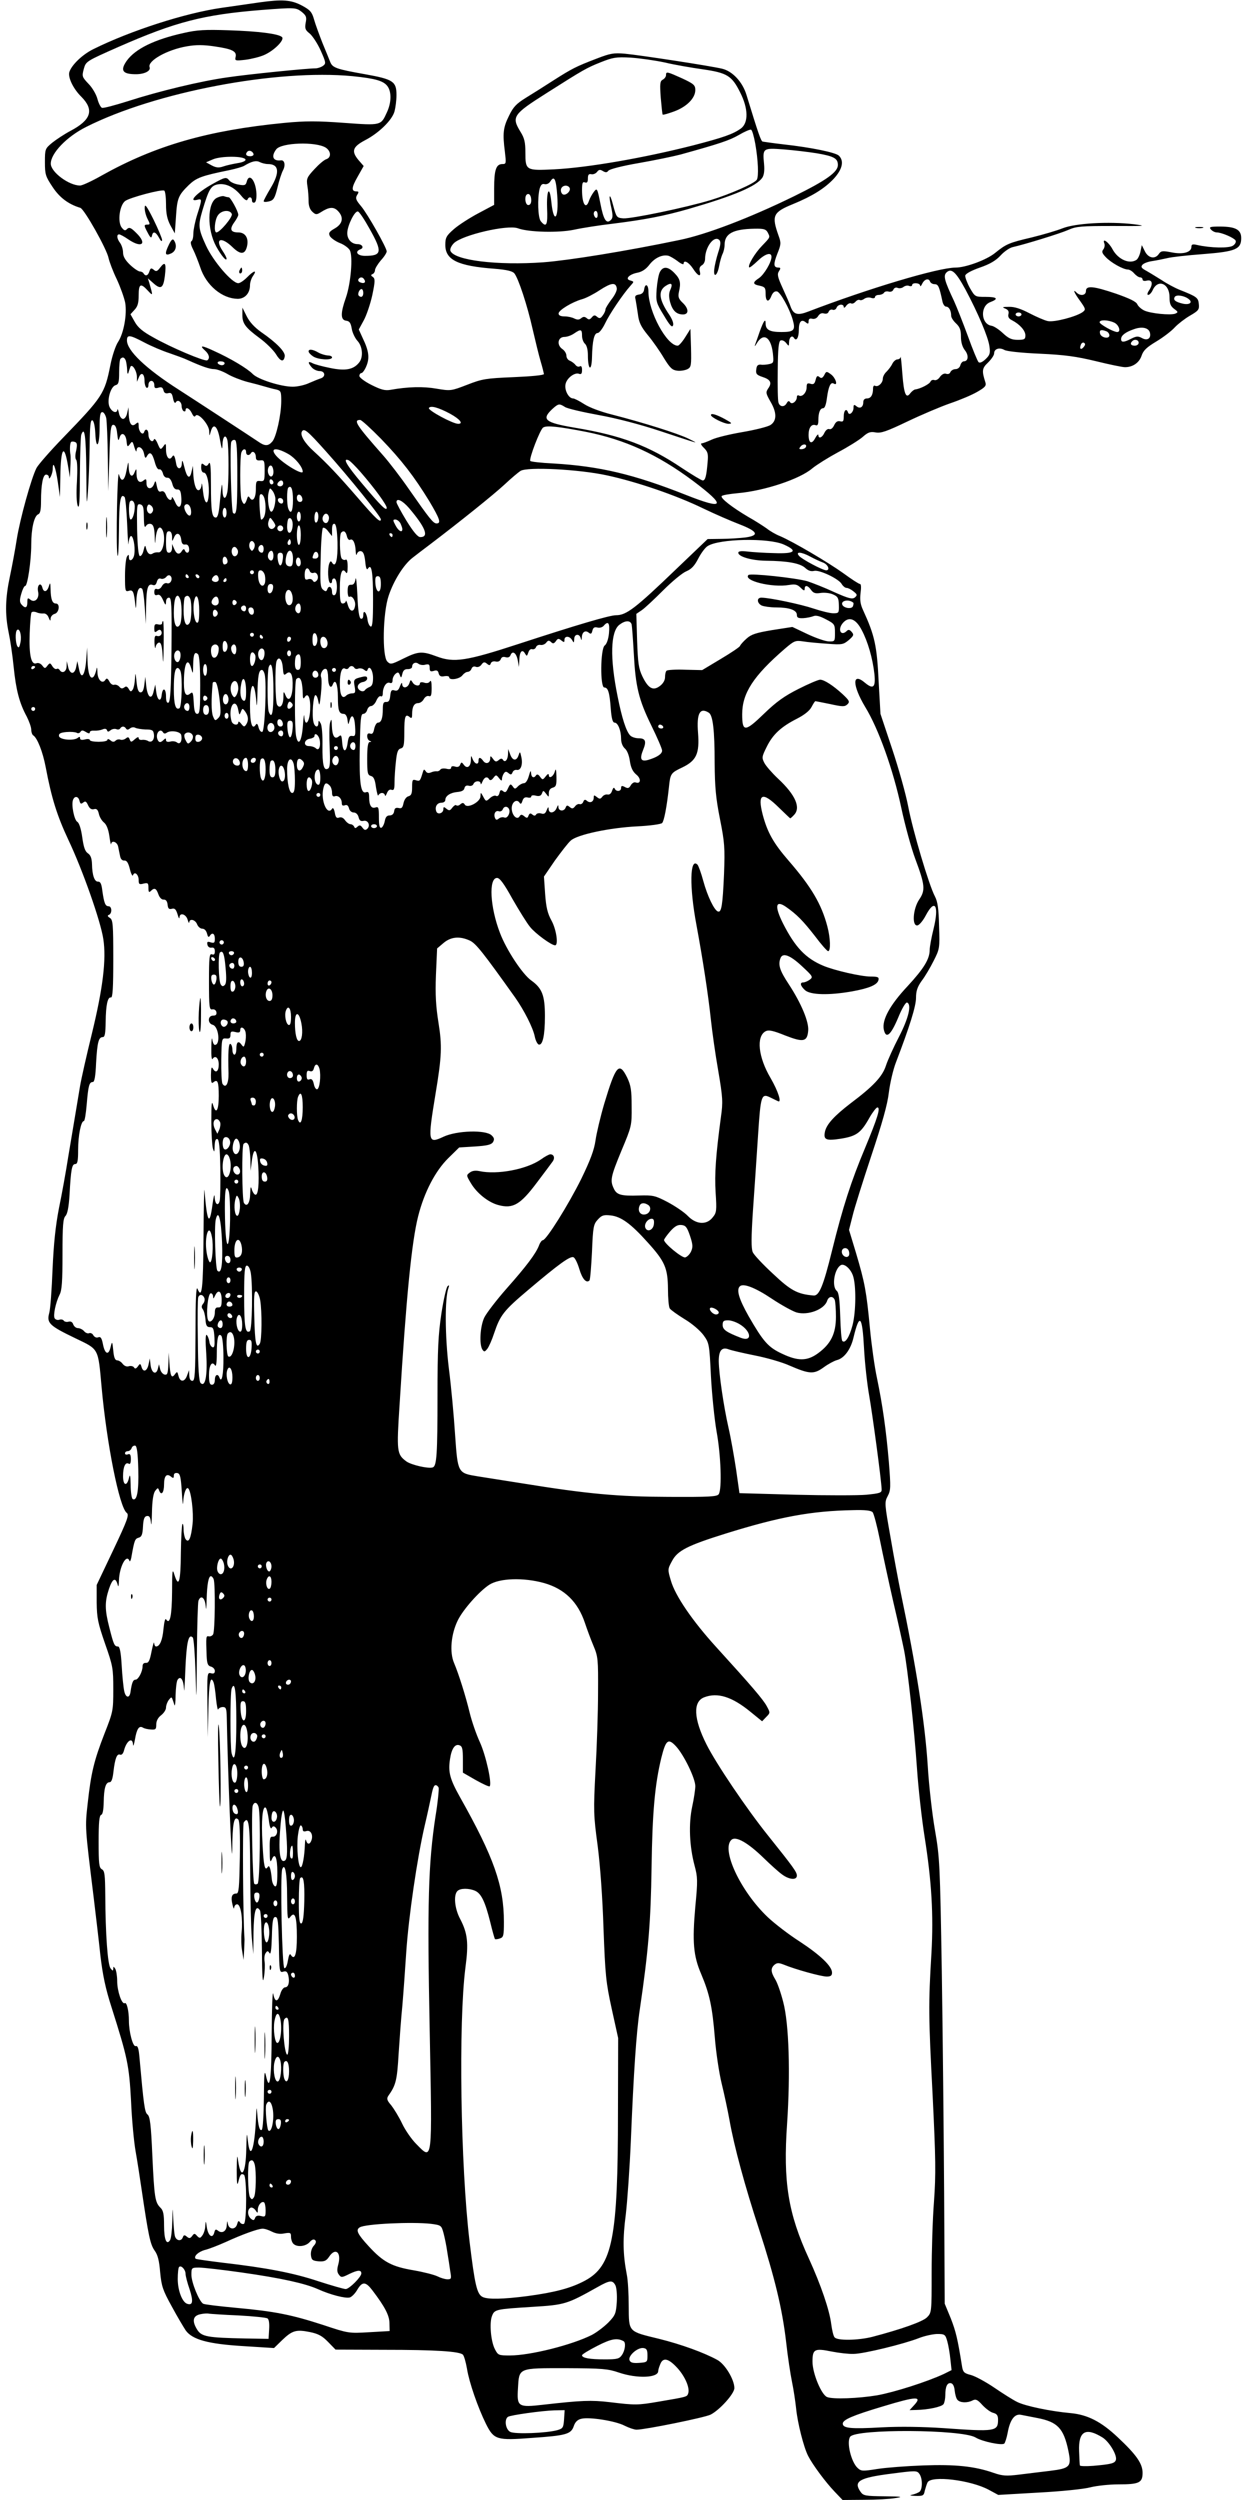 <?xml version="1.0" standalone="no"?>
<!DOCTYPE svg PUBLIC "-//W3C//DTD SVG 20010904//EN"
 "http://www.w3.org/TR/2001/REC-SVG-20010904/DTD/svg10.dtd">
<svg version="1.0" xmlns="http://www.w3.org/2000/svg"
 width="640pt" height="1280pt" viewBox="0 0 640 1280"
 preserveAspectRatio="xMidYMid meet">
<g transform="translate(0,1280) scale(0.1,-0.1)"
fill="#000000" stroke="none">
<path d="M1330 12788 c-36 -5 -123 -18 -195 -28 -188 -27 -466 -117 -656 -211
-57 -28 -112 -81 -124 -118 -8 -27 20 -86 62 -127 66 -67 50 -118 -56 -174
-32 -17 -74 -45 -94 -61 -36 -30 -37 -32 -37 -99 0 -63 3 -73 39 -127 36 -55
82 -89 142 -107 20 -5 137 -213 145 -258 4 -18 22 -67 42 -108 19 -41 38 -95
43 -120 10 -59 -7 -155 -36 -200 -13 -19 -31 -73 -40 -120 -29 -146 -40 -162
-241 -370 -67 -69 -128 -139 -137 -156 -27 -52 -85 -263 -101 -364 -8 -52 -24
-138 -35 -190 -24 -112 -26 -194 -7 -287 8 -37 20 -117 26 -178 12 -118 29
-184 67 -254 12 -24 23 -54 23 -67 0 -13 5 -26 10 -29 21 -13 49 -84 64 -163
30 -159 58 -248 116 -372 73 -154 165 -415 179 -508 16 -104 -2 -252 -59 -486
-27 -110 -54 -230 -60 -266 -6 -36 -17 -103 -25 -150 -8 -47 -24 -143 -36
-215 -11 -71 -32 -188 -47 -260 -18 -94 -27 -181 -33 -315 -4 -102 -11 -202
-17 -223 -14 -51 1 -65 134 -129 121 -58 116 -48 134 -248 26 -290 91 -618
129 -646 13 -10 4 -36 -69 -190 l-85 -179 0 -90 c1 -79 6 -104 43 -211 40
-114 42 -126 42 -233 0 -110 -1 -115 -45 -227 -54 -139 -69 -202 -86 -357 -14
-125 -14 -119 30 -477 11 -91 27 -226 35 -302 12 -101 26 -169 57 -265 82
-259 90 -296 100 -481 4 -95 15 -210 23 -255 8 -45 22 -134 31 -197 35 -237
44 -280 66 -312 17 -23 24 -52 29 -112 7 -72 13 -91 60 -176 28 -52 61 -107
71 -122 34 -47 114 -69 293 -80 l159 -10 41 40 c52 50 72 56 142 42 44 -9 64
-20 94 -51 l38 -39 248 -1 c264 0 387 -8 404 -25 6 -6 15 -38 21 -72 11 -70
56 -199 97 -282 41 -82 55 -86 237 -72 174 12 199 19 213 61 7 21 20 33 39 37
40 10 175 -11 222 -36 22 -11 49 -20 60 -20 44 0 349 62 379 77 46 23 122 107
122 136 0 43 -47 122 -87 144 -67 37 -185 80 -298 108 -160 39 -155 33 -156
168 0 61 -4 135 -10 162 -20 105 -21 183 -5 306 8 68 20 239 26 379 14 345 28
556 46 673 44 299 56 448 60 725 4 284 17 426 50 562 23 92 35 102 75 59 40
-43 99 -164 99 -204 0 -16 -7 -64 -16 -105 -19 -89 -14 -203 12 -301 16 -60
17 -77 4 -211 -16 -181 -10 -252 30 -345 43 -102 57 -167 70 -326 6 -76 22
-182 35 -235 13 -53 31 -137 40 -187 24 -136 79 -338 151 -558 81 -249 119
-407 139 -578 8 -74 22 -165 30 -204 8 -38 17 -99 21 -135 7 -74 39 -201 62
-245 23 -45 89 -134 135 -182 l41 -43 111 1 c60 0 133 4 160 9 42 6 33 8 -57
9 -98 1 -108 3 -122 23 -38 54 -7 72 159 93 123 16 130 16 142 -1 17 -23 17
-78 1 -92 -7 -5 -24 -12 -38 -15 -16 -3 -10 -5 17 -6 39 -1 43 1 48 27 4 15
10 34 14 42 19 37 222 12 314 -38 l48 -26 207 12 c114 6 233 18 265 27 32 8
96 15 143 15 106 0 124 8 124 59 0 47 -31 92 -127 182 -86 81 -155 116 -243
124 -100 9 -231 36 -272 57 -21 10 -73 43 -117 73 -44 30 -98 59 -120 65 -36
9 -41 15 -46 48 -22 138 -31 175 -57 242 l-31 75 -3 560 c-2 308 -7 821 -12
1140 -9 554 -11 586 -35 725 -14 80 -31 228 -37 330 -14 219 -58 502 -140 895
-10 50 -33 171 -50 271 -31 175 -32 182 -15 214 16 30 16 46 6 174 -14 164
-32 291 -61 431 -12 55 -28 170 -36 255 -18 189 -26 232 -71 384 l-36 119 18
71 c9 39 53 178 96 308 56 168 83 263 90 325 6 48 22 117 36 153 70 183 103
288 103 331 0 35 7 56 29 87 17 22 44 68 61 102 31 61 32 65 28 179 -2 88 -7
124 -21 151 -31 58 -114 339 -137 461 -12 63 -49 195 -82 294 l-60 180 -9 160
c-9 190 -20 240 -80 371 -14 30 -17 52 -13 87 4 29 3 47 -3 47 -6 0 -44 25
-85 55 -78 56 -258 162 -324 190 -21 8 -52 26 -68 39 -17 12 -60 40 -96 60
-81 48 -142 95 -135 106 3 5 40 11 83 15 136 12 317 72 381 127 22 18 81 55
131 82 51 27 107 62 126 78 28 25 40 29 67 24 28 -5 56 5 163 56 71 34 170 76
219 93 50 17 112 43 139 59 40 23 47 31 41 49 -19 59 -17 72 14 101 17 17 31
37 31 47 0 23 27 32 53 17 13 -7 89 -15 182 -19 128 -6 185 -14 285 -38 69
-17 136 -31 150 -31 40 0 73 23 85 59 9 27 26 43 76 73 35 21 78 54 94 72 17
18 52 45 78 60 43 25 48 31 45 59 -3 33 -10 38 -98 73 -25 10 -66 32 -91 49
-26 16 -61 38 -79 48 -26 14 -30 20 -21 31 7 8 28 16 49 19 20 3 55 10 77 15
22 6 105 15 185 21 167 13 195 25 195 82 0 43 -29 59 -109 59 -51 0 -57 -2
-46 -15 7 -8 20 -15 30 -15 24 0 87 -27 96 -41 4 -7 -1 -18 -12 -26 -19 -15
-116 -13 -186 3 -22 5 -28 3 -28 -10 0 -28 -43 -40 -102 -28 -47 9 -54 8 -66
-10 -20 -27 -54 -19 -71 17 l-15 30 -7 -34 c-4 -18 -13 -37 -21 -42 -36 -23
-94 3 -122 55 -19 36 -54 61 -42 30 4 -9 1 -23 -5 -31 -9 -11 -7 -19 12 -39
27 -29 90 -64 114 -64 8 0 23 -9 32 -20 10 -11 23 -20 30 -20 7 0 13 -5 13
-11 0 -7 9 -9 21 -6 28 7 34 -15 14 -47 -11 -16 -13 -26 -6 -26 6 0 17 11 23
25 27 59 87 33 86 -38 0 -31 5 -44 23 -58 22 -16 22 -18 6 -25 -25 -9 -126 1
-158 16 -15 7 -31 21 -36 32 -6 14 -40 30 -108 54 -118 40 -155 43 -155 14 0
-23 -29 -27 -48 -8 -22 22 -12 -2 19 -44 28 -40 29 -43 12 -56 -32 -23 -145
-53 -178 -46 -16 3 -59 22 -94 40 -44 23 -77 34 -105 33 -34 0 -37 -2 -19 -9
15 -6 20 -15 16 -29 -3 -13 2 -23 19 -31 40 -21 68 -53 68 -77 0 -20 -5 -23
-39 -23 -31 0 -47 7 -76 34 -20 19 -46 36 -58 38 -55 8 -60 101 -7 121 45 17
36 27 -24 27 -54 0 -54 0 -81 47 -14 26 -24 54 -23 62 2 10 32 26 75 41 52 18
82 36 106 62 18 20 47 40 63 43 62 14 241 69 284 88 40 18 66 20 230 20 164
-1 176 0 105 9 -129 15 -300 5 -365 -21 -30 -12 -102 -33 -159 -47 -115 -27
-129 -33 -186 -79 -44 -36 -151 -75 -202 -75 -89 0 -446 -107 -754 -225 -54
-21 -75 -16 -90 22 -5 16 -24 59 -41 96 -26 57 -30 72 -20 88 10 15 9 19 -2
19 -26 0 -27 17 -6 71 19 47 20 55 6 93 -36 102 -29 119 74 161 100 41 163 81
209 130 44 48 54 91 26 118 -16 16 -140 42 -285 58 -52 6 -99 13 -105 14 -9 2
-22 40 -83 239 -20 66 -71 121 -124 134 -57 14 -416 69 -498 77 -58 5 -75 2
-145 -25 -107 -41 -126 -51 -222 -112 -45 -29 -108 -69 -141 -89 -48 -30 -64
-46 -86 -92 -30 -60 -33 -90 -21 -184 7 -60 7 -63 -13 -63 -32 0 -42 -30 -42
-124 l0 -85 -81 -43 c-45 -24 -101 -60 -125 -81 -39 -34 -44 -44 -44 -81 0
-77 64 -108 252 -122 62 -5 91 -12 101 -23 21 -25 67 -165 94 -286 14 -60 32
-135 41 -165 9 -30 16 -59 17 -65 0 -6 -62 -12 -155 -16 -143 -6 -161 -9 -238
-39 -83 -32 -85 -32 -157 -20 -68 12 -146 10 -236 -6 -28 -5 -49 1 -97 25 -34
17 -62 38 -62 46 0 8 5 15 11 15 5 0 17 16 25 36 17 41 13 77 -19 143 l-20 44
25 46 c14 25 34 84 44 129 15 72 15 85 3 94 -11 7 -11 11 -1 15 6 2 12 12 12
20 0 8 14 31 30 50 17 18 30 39 30 46 -1 20 -97 190 -131 231 -27 32 -30 41
-21 57 10 15 9 19 -2 19 -28 0 -27 19 5 75 l31 55 -27 31 c-37 45 -30 67 34
101 70 36 139 103 151 148 5 19 10 56 10 83 0 70 -16 81 -161 107 -147 26
-166 33 -178 62 -5 13 -23 57 -40 98 -16 41 -36 95 -43 120 -11 39 -20 49 -63
72 -55 29 -100 32 -215 16z m215 -49 c23 -19 26 -27 20 -56 -5 -29 -2 -37 21
-55 14 -12 40 -51 56 -87 27 -61 28 -66 12 -78 -10 -7 -27 -13 -39 -13 -43 0
-343 -30 -450 -46 -137 -19 -352 -71 -510 -122 -67 -21 -126 -37 -133 -34 -6
2 -17 22 -23 45 -6 23 -26 58 -46 78 -33 35 -34 38 -24 76 11 39 11 39 178
113 292 128 433 165 733 189 170 13 175 13 205 -10z m1859 -259 c50 -12 138
-27 195 -35 124 -18 148 -33 190 -117 43 -84 44 -158 3 -187 -40 -28 -88 -45
-242 -85 -251 -64 -537 -114 -712 -123 -145 -7 -148 -6 -148 86 0 53 -5 74
-25 106 -47 77 -39 89 133 198 192 122 205 129 277 158 63 25 79 28 154 24 45
-3 124 -14 175 -25z m-1599 -70 c118 -12 160 -24 180 -53 20 -29 19 -83 -4
-132 -31 -68 -28 -68 -220 -54 -136 10 -198 10 -303 0 -393 -38 -663 -116
-938 -270 -49 -28 -99 -51 -110 -51 -57 0 -150 69 -150 112 0 53 81 138 181
188 354 179 976 297 1364 260z m2062 -346 c15 -86 18 -167 8 -184 -11 -19
-137 -74 -235 -104 -128 -39 -409 -97 -449 -94 -34 3 -35 5 -52 68 -18 70 -25
54 -8 -19 7 -34 7 -47 -3 -57 -23 -23 -38 0 -54 84 -16 80 -17 81 -34 59 -9
-12 -20 -32 -24 -44 -16 -49 -36 -18 -36 54 0 36 3 44 15 39 11 -4 15 2 15 20
0 19 4 25 18 22 9 -2 22 3 29 12 9 12 16 13 30 4 14 -8 20 -8 28 2 6 8 73 25
155 39 80 14 177 34 215 44 198 55 250 72 298 100 29 17 57 29 62 27 6 -1 15
-34 22 -72z m-2199 -20 c27 -18 29 -50 3 -59 -11 -3 -38 -26 -61 -51 -39 -42
-42 -49 -36 -87 4 -23 6 -58 6 -78 0 -23 7 -42 19 -53 17 -16 22 -16 43 -3 43
28 66 29 87 8 32 -32 27 -66 -14 -90 -30 -17 -34 -24 -26 -40 6 -10 28 -26 50
-35 22 -8 45 -25 52 -37 17 -32 5 -171 -20 -243 -28 -79 -28 -114 1 -118 18
-2 24 -12 29 -41 3 -20 17 -49 29 -62 27 -29 31 -85 8 -112 -29 -36 -71 -43
-148 -27 -40 8 -81 19 -91 25 -23 12 -24 2 -2 -23 9 -10 27 -18 40 -18 27 0
32 -28 6 -37 -10 -3 -37 -14 -60 -24 -23 -11 -61 -19 -84 -19 -60 0 -177 37
-205 65 -28 29 -116 81 -198 118 -64 30 -77 30 -46 2 21 -19 26 -40 11 -50
-13 -7 -186 66 -277 118 -53 29 -78 50 -94 79 l-22 39 21 23 c16 17 21 35 21
74 0 59 10 64 46 25 28 -30 28 -30 8 40 l-7 22 25 -22 c41 -38 54 -30 62 33 8
67 2 78 -24 44 -15 -20 -21 -22 -33 -11 -13 10 -16 9 -22 -8 -7 -23 -20 -27
-30 -11 -3 6 -12 10 -19 10 -7 0 -30 15 -50 34 -25 24 -36 43 -36 63 0 16 -7
38 -15 49 -17 22 -19 44 -5 44 5 0 26 -11 46 -25 70 -48 100 -24 41 33 -26 26
-35 30 -46 20 -10 -11 -15 -9 -28 7 -22 29 -11 114 18 136 25 18 187 61 200
53 5 -3 9 -34 9 -70 0 -48 6 -76 22 -107 l23 -42 6 85 c6 96 12 110 66 163 39
37 65 47 208 76 33 7 67 17 75 22 38 23 62 29 80 19 10 -5 29 -10 42 -10 57 0
62 -43 13 -124 -19 -32 -35 -62 -35 -66 0 -5 12 -5 28 -1 23 6 29 16 43 72 8
35 21 74 28 87 14 26 8 54 -11 51 -40 -5 -51 20 -24 56 25 35 203 41 254 9z
m2515 -29 c87 -15 107 -26 107 -60 0 -36 -60 -79 -225 -160 -225 -110 -449
-196 -587 -224 -273 -57 -565 -104 -696 -114 -237 -17 -457 10 -476 59 -3 9 5
26 18 39 43 42 275 96 328 76 54 -20 209 -24 288 -7 41 9 131 23 200 31 160
20 260 39 385 75 235 68 347 116 378 160 9 14 12 37 9 70 -8 82 -6 83 101 75
50 -4 127 -13 170 -20z m-2885 -3 c2 -7 -6 -12 -17 -12 -21 0 -27 11 -14 24 9
9 26 2 31 -12z m-41 -29 c2 -6 -13 -14 -39 -18 -24 -4 -57 -11 -74 -17 -23 -8
-37 -7 -60 5 l-29 16 35 15 c41 18 161 18 167 -1z m1596 -183 c9 -121 -18
-152 -30 -35 -9 88 -25 65 -22 -30 4 -87 -3 -103 -32 -68 -15 18 -18 118 -6
167 6 20 13 27 26 23 11 -2 23 4 30 16 19 29 28 10 34 -73z m63 39 c10 -17
-23 -46 -37 -32 -7 7 -9 19 -6 27 7 18 33 21 43 5z m-196 -65 c0 -15 -6 -24
-15 -24 -15 0 -21 40 -9 53 12 11 24 -3 24 -29z m-828 -145 c67 -119 64 -139
-23 -139 -40 0 -55 22 -23 34 19 7 9 26 -15 26 -31 0 -54 25 -53 58 1 38 39
115 55 109 7 -2 33 -41 59 -88z m1168 70 c0 -11 -4 -17 -10 -14 -5 3 -10 13
-10 21 0 8 5 14 10 14 6 0 10 -9 10 -21z m870 -88 c14 -27 15 -24 -28 -69 -38
-39 -75 -102 -66 -111 2 -3 21 12 42 32 39 38 72 48 72 22 0 -28 -38 -91 -64
-109 -34 -22 -33 -32 4 -39 27 -6 30 -11 30 -42 0 -41 16 -46 30 -9 7 16 16
24 28 22 17 -3 64 -87 81 -146 15 -53 6 -62 -58 -62 -60 0 -81 11 -81 44 0 28
-10 14 -30 -41 -9 -27 -20 -57 -24 -68 -4 -11 0 -8 8 6 34 58 73 35 83 -49 5
-48 4 -51 -18 -56 -13 -3 -33 -5 -44 -3 -15 1 -21 -5 -23 -25 -3 -22 2 -28 32
-38 41 -13 50 -30 29 -59 -13 -20 -12 -25 11 -66 34 -57 34 -99 1 -121 -14 -9
-78 -25 -142 -36 -65 -11 -136 -28 -159 -39 -22 -10 -45 -19 -52 -19 -6 0 -1
-11 12 -23 20 -20 23 -31 19 -73 -6 -73 -12 -94 -25 -94 -6 0 -54 29 -107 64
-168 113 -307 166 -547 206 -154 26 -173 42 -117 95 32 29 36 30 66 11 12 -8
90 -26 172 -41 94 -17 212 -48 315 -82 208 -69 204 -68 145 -39 -55 27 -234
83 -390 123 -60 15 -118 37 -144 54 -25 16 -50 29 -57 29 -23 0 -46 45 -38 75
7 30 47 60 69 51 11 -4 15 1 15 20 0 16 -4 23 -12 18 -6 -4 -16 0 -22 8 -6 8
-19 17 -28 21 -10 3 -18 15 -18 26 0 11 -9 26 -21 34 -30 21 -23 62 11 62 14
0 36 8 50 18 34 23 40 22 40 -12 0 -16 7 -34 15 -41 9 -8 15 -30 15 -59 0 -76
19 -87 21 -11 2 86 11 125 29 125 8 0 25 22 38 49 22 47 90 148 130 193 19 21
19 21 -1 27 -29 7 -6 32 38 40 23 5 43 18 61 42 26 33 63 51 94 45 8 -1 30
-14 48 -27 17 -14 32 -20 32 -15 0 23 26 9 48 -24 25 -39 43 -46 35 -14 -4 14
0 25 11 31 9 5 16 19 16 32 0 62 47 123 73 97 8 -8 7 -25 -6 -64 -9 -28 -18
-67 -20 -85 -5 -48 16 -34 25 16 4 23 12 50 17 61 6 11 11 33 11 48 0 57 44
80 152 82 47 1 59 -2 68 -18z m1013 -293 c64 -120 117 -244 123 -292 5 -35 2
-44 -20 -65 -17 -16 -30 -21 -36 -15 -5 5 -30 65 -54 132 -25 68 -57 149 -71
180 -50 106 -56 130 -39 147 25 24 48 3 97 -87z m-3078 51 c10 -15 -1 -23 -20
-15 -9 3 -13 10 -10 16 8 13 22 13 30 -1z m2897 -11 c3 -7 13 -13 23 -13 19 0
24 -12 40 -87 3 -16 12 -28 19 -28 15 0 26 -21 26 -47 0 -9 11 -26 25 -39 19
-18 25 -33 25 -67 0 -29 7 -53 20 -70 21 -26 18 -57 -5 -57 -7 0 -15 -9 -18
-20 -3 -12 -14 -20 -25 -20 -11 0 -22 -7 -26 -15 -3 -9 -12 -12 -21 -9 -10 4
-22 -2 -32 -15 -8 -13 -21 -20 -29 -17 -8 3 -17 -1 -20 -8 -5 -13 -55 -38 -79
-40 -5 -1 -16 -9 -24 -19 -22 -31 -33 -6 -41 100 -4 54 -8 92 -9 86 0 -7 -8
-13 -16 -13 -8 0 -20 -10 -26 -22 -6 -13 -20 -31 -30 -41 -11 -10 -19 -26 -19
-36 0 -22 -25 -45 -40 -36 -5 3 -10 -2 -10 -14 0 -33 -11 -51 -31 -51 -12 0
-19 -7 -19 -19 0 -26 -17 -36 -35 -21 -12 10 -15 9 -15 -8 0 -23 -22 -42 -28
-24 -8 24 -22 11 -22 -19 0 -26 -3 -30 -19 -26 -13 3 -22 -3 -30 -20 -7 -15
-17 -23 -25 -20 -8 3 -18 -5 -25 -19 -11 -25 -31 -33 -31 -11 -1 6 -8 -1 -16
-16 -18 -34 -34 -27 -34 17 0 36 15 57 36 49 10 -4 14 4 14 25 0 40 9 62 25
62 8 0 15 20 19 53 8 59 19 83 35 73 23 -14 10 29 -14 47 -23 17 -25 17 -35
-4 -9 -15 -15 -18 -25 -9 -10 8 -14 5 -19 -15 -5 -20 -11 -25 -26 -20 -16 5
-20 2 -20 -18 0 -27 -23 -52 -40 -42 -5 3 -10 0 -10 -8 0 -22 -26 -41 -35 -26
-6 8 -10 7 -17 -5 -12 -22 -35 -20 -42 2 -4 11 -5 85 -4 166 1 114 5 149 15
153 8 3 20 -3 28 -13 14 -18 14 -18 15 3 0 25 15 39 25 23 12 -20 25 1 25 40
0 43 13 58 35 40 12 -10 15 -9 15 5 0 12 6 16 18 13 12 -3 24 2 31 14 8 12 18
17 30 13 12 -3 21 0 24 10 4 8 13 12 20 9 8 -3 17 2 20 10 7 19 37 22 37 4 0
-6 6 -4 13 7 8 10 19 15 24 12 6 -4 16 0 23 8 7 8 16 12 22 9 5 -3 15 0 23 6
8 6 23 9 35 5 11 -4 20 -2 20 4 0 6 9 11 19 11 11 0 23 5 27 11 3 6 14 9 24 6
11 -3 21 2 24 10 4 9 13 13 22 9 9 -4 23 -1 30 5 8 6 21 9 29 5 8 -3 15 -1 15
4 0 15 40 12 41 -2 0 -7 5 -3 11 10 12 24 34 29 40 10z m-1604 -34 c2 -11 -11
-37 -28 -58 -16 -22 -30 -44 -30 -50 0 -7 -6 -21 -14 -31 -11 -16 -17 -17 -29
-7 -11 10 -17 9 -27 -3 -10 -12 -16 -13 -26 -4 -11 9 -18 8 -28 0 -11 -9 -20
-9 -35 -2 -11 6 -33 11 -50 11 -21 0 -31 5 -31 15 0 17 70 59 120 73 19 5 60
26 90 46 60 39 83 42 88 10z m-1298 -24 c0 -19 -11 -26 -23 -14 -8 8 3 34 14
34 5 0 9 -9 9 -20z m4227 -32 c21 -17 3 -30 -30 -23 -39 9 -52 19 -42 35 8 13
51 6 72 -12z m-857 -78 c0 -5 -7 -10 -15 -10 -8 0 -15 5 -15 10 0 6 7 10 15
10 8 0 15 -4 15 -10z m475 -42 c24 -11 36 -48 15 -48 -19 0 -90 40 -90 50 0
14 43 13 75 -2z m183 -53 c6 -28 -14 -41 -41 -26 -20 11 -29 10 -55 -3 -38
-20 -52 -20 -52 -2 0 19 23 36 67 51 42 15 76 6 81 -20z m-224 9 c9 -3 16 -13
16 -21 0 -21 -44 -12 -48 10 -4 18 6 21 32 11z m-4924 -58 c36 -19 93 -43 127
-54 34 -12 77 -27 95 -36 71 -32 111 -46 135 -46 13 0 43 -11 66 -24 23 -14
69 -32 102 -41 33 -8 74 -19 90 -24 17 -5 42 -12 58 -15 25 -6 27 -10 27 -59
0 -71 -26 -186 -46 -208 -21 -24 -38 -24 -72 0 -34 23 -326 214 -407 266 -169
108 -265 200 -265 252 0 31 14 29 90 -11z m5090 -1 c0 -8 -9 -15 -20 -15 -20
0 -26 11 -13 23 12 13 33 7 33 -8z m-281 -21 c-14 -18 -24 -11 -15 11 3 9 11
13 16 10 8 -5 7 -11 -1 -21z m-4905 -70 c3 -9 6 -30 7 -47 0 -18 3 -25 6 -17
2 8 7 22 10 30 7 22 33 -16 34 -49 l0 -26 10 23 c12 30 29 19 29 -18 0 -16 5
-32 10 -35 6 -3 10 3 10 14 0 12 7 21 15 21 8 0 15 -9 15 -21 0 -16 4 -19 21
-14 15 5 22 2 26 -13 3 -14 11 -18 24 -15 15 4 20 -1 25 -27 4 -20 10 -27 14
-20 10 17 30 3 30 -20 0 -10 5 -22 10 -25 6 -3 10 -1 10 4 0 20 20 11 32 -14
8 -17 14 -22 19 -14 12 20 69 -44 70 -78 1 -28 1 -28 8 -3 13 48 35 29 47 -40
9 -51 12 -57 13 -28 1 43 16 58 25 25 8 -29 8 -226 0 -266 -9 -45 -24 -38 -25
12 -2 46 -4 34 -15 -80 -4 -42 -10 -63 -19 -63 -20 0 -25 34 -25 170 0 92 -3
120 -11 107 -8 -14 -14 -16 -25 -6 -11 9 -14 7 -14 -15 0 -16 6 -26 14 -26 17
0 30 -65 24 -120 -5 -54 -22 -37 -29 27 -3 32 -6 46 -7 31 -1 -16 -8 -28 -16
-28 -14 0 -25 38 -27 94 l-1 31 -7 -29 c-9 -43 -24 -33 -37 22 -9 36 -12 41
-13 19 -1 -32 -24 -33 -29 -1 -7 40 -12 50 -21 35 -14 -22 -31 -2 -31 37 0 33
-1 35 -14 16 -14 -18 -15 -18 -29 15 -8 19 -16 28 -19 21 -7 -21 -28 -2 -28
26 0 25 -15 33 -22 12 -7 -20 -28 2 -28 29 0 22 -2 24 -16 12 -20 -17 -33 2
-35 51 l-1 35 -7 -30 c-3 -17 -13 -30 -21 -30 -8 0 -18 13 -21 30 -4 17 -7 24
-8 18 -2 -22 -27 -14 -40 13 -15 33 5 105 31 112 15 4 18 15 18 66 0 35 3 66
7 69 11 11 20 8 27 -9z m506 -14 c0 -5 -6 -10 -14 -10 -8 0 -18 5 -21 10 -3 6
3 10 14 10 12 0 21 -4 21 -10z m1154 -258 c51 -28 70 -52 42 -52 -28 0 -157
70 -150 81 8 14 48 3 108 -29z m-1760 -23 c3 -17 7 -109 8 -203 l2 -171 6 170
c4 142 7 170 20 170 10 0 17 -14 20 -45 4 -36 6 -41 12 -21 9 32 32 21 36 -18
3 -30 5 -31 17 -15 12 17 14 16 23 -16 6 -19 11 -27 11 -17 2 30 31 19 38 -14
5 -25 8 -28 15 -15 15 27 27 18 40 -28 7 -27 16 -42 24 -39 6 2 14 -7 18 -20
3 -15 13 -24 23 -23 10 1 19 -10 25 -30 5 -21 14 -31 25 -30 14 1 19 -8 21
-38 5 -54 -14 -69 -32 -25 -9 19 -15 28 -16 22 0 -22 -20 -14 -30 12 -6 16
-14 23 -25 19 -11 -5 -17 3 -22 27 -6 30 -7 31 -14 11 -12 -31 -39 -28 -39 4
0 22 -2 24 -15 14 -20 -17 -35 -4 -36 33 0 30 -1 30 -10 9 -12 -32 -29 -18
-30 26 -1 33 -2 32 -11 -16 -10 -55 -27 -65 -39 -21 -8 32 -16 -353 -8 -411 4
-25 7 30 8 122 1 156 8 195 29 173 4 -4 10 -66 13 -138 3 -73 6 -118 7 -100 1
17 6 34 11 38 12 7 24 -51 19 -90 -3 -32 -28 -47 -28 -18 0 15 -2 16 -10 3 -5
-8 -10 -52 -10 -98 0 -78 1 -83 20 -77 21 7 26 -5 33 -75 3 -22 4 -15 5 22 2
53 14 79 30 63 4 -4 10 -46 13 -93 l6 -87 1 90 c2 96 9 119 34 110 10 -4 17 1
21 16 4 14 11 20 21 16 8 -3 20 1 27 9 8 10 16 11 22 5 14 -14 0 -44 -18 -37
-9 3 -19 -3 -26 -15 -6 -12 -17 -18 -25 -15 -9 4 -14 -2 -14 -15 0 -15 5 -19
16 -15 10 4 19 -4 29 -27 12 -27 14 -28 15 -9 0 13 6 22 15 22 13 0 15 -34 13
-267 -2 -202 -6 -267 -16 -271 -8 -2 -12 8 -12 32 0 42 -17 49 -22 9 -4 -40
-22 -31 -28 14 l-5 38 -8 -33 c-10 -48 -31 -35 -38 24 l-5 49 -5 -40 c-3 -27
-9 -40 -19 -40 -11 0 -17 15 -21 55 -5 48 -6 50 -8 15 -1 -22 -6 -47 -11 -55
-9 -13 -12 -13 -21 3 -8 13 -14 15 -23 7 -10 -7 -17 -6 -25 4 -7 8 -19 12 -26
10 -7 -3 -19 4 -25 17 -9 16 -14 18 -20 9 -15 -25 -40 -2 -41 37 -1 28 -3 31
-6 13 -3 -14 -9 -29 -14 -35 -17 -17 -29 16 -31 85 l-2 65 -5 -69 c-7 -79 -26
-98 -37 -39 l-8 38 -6 -30 c-3 -17 -11 -30 -20 -30 -8 0 -18 13 -21 30 l-7 30
-1 -27 c-1 -28 -23 -39 -36 -18 -4 6 -10 8 -15 5 -5 -3 -15 3 -22 14 -11 18
-13 18 -25 3 -12 -16 -14 -16 -27 1 -8 10 -20 15 -30 11 -26 -10 -38 41 -34
153 2 56 6 105 10 108 4 4 15 4 25 0 10 -5 26 -7 36 -6 10 1 21 -7 26 -21 8
-19 10 -19 10 -5 1 11 10 21 21 24 23 6 29 53 6 53 -18 0 -26 21 -27 73 -1 33
-2 37 -8 18 -9 -32 -27 -37 -34 -10 -8 32 -29 13 -22 -20 8 -35 -17 -60 -40
-41 -13 11 -15 8 -15 -14 0 -29 -11 -33 -30 -11 -10 12 -10 24 -1 55 6 22 15
40 20 40 12 0 31 129 31 212 0 83 15 147 36 155 10 4 14 22 14 67 0 85 10 136
26 136 8 0 14 -6 14 -12 0 -24 20 16 20 41 0 47 15 9 26 -67 l11 -77 2 105 c2
150 20 173 40 50 l9 -55 2 50 c2 28 2 57 1 65 -5 26 -3 61 3 67 3 3 12 3 20 0
11 -4 12 -14 6 -44 -6 -23 -5 -42 0 -47 6 -6 7 -53 4 -110 -4 -61 -2 -111 4
-126 8 -19 11 23 11 162 1 102 4 193 7 202 17 46 24 -3 26 -186 1 -174 2 -189
8 -108 4 52 8 157 9 233 1 106 4 138 14 135 7 -3 13 -28 15 -67 4 -89 22 -66
22 30 0 60 3 79 14 79 7 0 16 -14 20 -31z m1407 -106 c106 -110 169 -192 247
-319 54 -91 62 -114 37 -114 -17 0 -37 26 -141 175 -42 61 -102 139 -133 174
-136 154 -154 181 -117 181 7 0 55 -44 107 -97z m1049 36 c201 -40 367 -116
548 -251 173 -130 163 -151 -36 -72 -268 106 -442 147 -679 161 -62 3 -116 9
-118 13 -7 12 50 161 66 171 17 12 79 5 219 -22z m-1332 -99 c121 -135 282
-335 282 -349 0 -21 -25 2 -117 109 -103 119 -156 175 -226 239 -48 43 -72 84
-61 102 11 18 28 4 122 -101z m-453 -128 c0 -169 -4 -206 -22 -188 -9 9 -17
341 -9 363 3 8 12 13 19 10 9 -3 12 -49 12 -185z m2910 147 c-4 -5 -13 -9 -22
-9 -13 0 -13 3 -3 15 13 15 35 11 25 -6z m-2865 -24 c0 -17 16 -20 25 -5 9 15
25 2 25 -20 0 -15 6 -19 23 -17 20 2 22 -2 22 -53 0 -51 -2 -55 -22 -53 -21 3
-23 -2 -23 -42 0 -45 -16 -68 -31 -44 -7 11 -10 9 -15 -8 -4 -13 -10 -23 -14
-23 -4 0 -10 10 -14 23 -8 29 -8 221 0 241 8 20 24 21 24 1z m217 -10 c36 -21
73 -67 73 -90 0 -21 -116 51 -142 89 -24 34 11 34 69 1z m370 -93 c72 -83 133
-167 133 -182 0 -20 -31 11 -126 124 -80 95 -101 132 -70 120 8 -3 36 -31 63
-62z m-447 2 c0 -26 -17 -33 -26 -9 -8 20 3 48 16 40 5 -3 10 -17 10 -31z
m1708 -18 c153 -33 354 -102 492 -169 58 -28 141 -64 185 -81 96 -37 105 -58
30 -68 -27 -3 -82 -7 -121 -7 l-71 -1 -159 -152 c-212 -204 -257 -238 -310
-238 -33 0 -199 -49 -499 -147 -269 -88 -331 -97 -419 -64 -75 28 -94 27 -171
-11 -62 -31 -66 -31 -82 -15 -27 27 -23 249 7 337 26 78 77 159 122 194 18 14
58 45 89 68 158 120 327 256 382 307 34 32 71 63 82 70 36 22 301 8 443 -23z
m-1708 -37 c0 -5 -4 -9 -10 -9 -5 0 -10 7 -10 16 0 8 5 12 10 9 6 -3 10 -10
10 -16z m50 -4 c0 -8 -7 -15 -15 -15 -16 0 -20 12 -8 23 11 12 23 8 23 -8z
m50 -86 c0 -57 -11 -77 -24 -43 -8 21 -8 99 0 107 15 15 24 -8 24 -64z m-90 7
c0 -31 -11 -66 -21 -66 -12 0 -22 66 -14 97 6 27 7 27 21 9 8 -11 14 -29 14
-40z m-56 2 c9 -34 7 -81 -4 -98 -5 -8 -11 -12 -13 -10 -5 5 -11 93 -8 118 2
20 18 14 25 -10z m194 -1 c2 -10 -3 -17 -12 -17 -10 0 -16 9 -16 21 0 24 23
21 28 -4z m-98 -13 c0 -9 -5 -14 -12 -12 -18 6 -21 28 -4 28 9 0 16 -7 16 -16z
m-760 -27 c0 -33 -11 -67 -21 -67 -10 0 -12 83 -3 93 11 11 24 -3 24 -26z
m1404 -8 c85 -100 104 -149 58 -149 -13 0 -35 26 -71 84 -28 46 -51 89 -51 95
0 23 30 9 64 -30z m-1358 -24 c1 -70 3 -82 13 -66 5 8 16 11 25 8 12 -5 16
-21 18 -59 1 -47 2 -49 5 -13 5 47 19 67 33 45 21 -34 7 -122 -19 -118 -9 1
-22 -1 -29 -6 -16 -10 -28 1 -35 29 -3 16 -6 13 -12 -13 -4 -18 -13 -31 -19
-29 -7 2 -12 50 -14 136 -2 123 -1 132 15 129 14 -3 18 -13 19 -43z m47 9 c-3
-8 -9 -14 -13 -14 -14 0 -22 20 -16 37 5 12 9 13 21 3 7 -6 11 -18 8 -26z
m195 3 c2 -15 -1 -27 -7 -27 -14 0 -33 38 -26 51 11 17 30 4 33 -24z m182 -12
c0 -14 -4 -25 -10 -25 -5 0 -10 11 -10 25 0 14 5 25 10 25 6 0 10 -11 10 -25z
m380 -20 c0 -14 -4 -25 -10 -25 -5 0 -10 11 -10 25 0 14 5 25 10 25 6 0 10
-11 10 -25z m90 1 c0 -14 -4 -28 -10 -31 -6 -4 -10 7 -10 24 0 17 5 31 10 31
6 0 10 -11 10 -24z m53 1 c3 -8 1 -20 -4 -28 -11 -19 -34 3 -26 25 8 20 23 21
30 3z m-273 -48 c0 -4 -5 -11 -11 -15 -17 -10 -32 12 -24 37 7 22 8 22 21 4 8
-10 14 -22 14 -26z m88 -5 c-5 -42 -28 -43 -28 -1 0 18 3 37 7 41 12 12 25
-11 21 -40z m552 17 c5 -11 10 -24 10 -30 0 -21 -20 -10 -35 19 -14 26 -14 30
-1 30 9 0 20 -9 26 -19z m-322 -97 c2 -89 -9 -133 -27 -106 -6 11 -10 10 -15
-3 -10 -26 -7 -93 4 -100 6 -3 10 1 10 10 0 9 6 15 13 13 7 -3 12 -21 12 -43
0 -22 -5 -40 -12 -42 -8 -3 -13 4 -13 16 0 26 -16 36 -24 15 -5 -14 -9 -14
-22 -3 -14 11 -16 35 -12 160 1 81 7 151 11 156 5 4 17 -3 27 -17 l20 -25 0
33 c0 22 4 32 13 30 8 -3 13 -33 15 -94z m-278 71 c0 -8 -7 -15 -15 -15 -8 0
-15 7 -15 15 0 8 7 15 15 15 8 0 15 -7 15 -15z m90 -35 c0 -27 -4 -50 -10 -50
-5 0 -10 23 -10 50 0 28 5 50 10 50 6 0 10 -22 10 -50z m-659 -7 c0 -28 0 -28
10 -5 12 30 33 23 37 -12 2 -18 8 -26 20 -24 11 2 18 -5 20 -19 4 -24 -13 -32
-22 -10 -3 8 -8 7 -16 -6 -13 -20 -28 -14 -40 17 l-9 21 0 -22 c-1 -14 -7 -23
-16 -23 -12 0 -15 13 -15 55 0 42 3 55 15 55 10 0 15 -10 16 -27z m895 2 c3
-14 11 -22 16 -19 15 9 27 -16 29 -56 1 -19 3 -27 6 -17 3 10 12 17 21 15 12
-2 18 -17 22 -53 3 -34 8 -46 14 -36 18 28 26 -16 26 -157 0 -111 -3 -143 -12
-140 -7 3 -14 18 -16 34 -4 36 -22 57 -22 25 0 -14 -5 -21 -12 -19 -9 3 -15
40 -18 119 -3 63 -7 101 -10 84 -3 -21 -10 -30 -22 -29 -14 1 -18 -6 -18 -33
0 -19 4 -32 9 -29 14 9 33 -21 29 -45 -5 -35 -26 -34 -37 3 -5 18 -10 27 -10
21 -1 -7 -8 -13 -16 -13 -12 0 -15 15 -15 79 0 78 12 109 31 80 6 -9 9 1 9 29
0 29 -4 41 -11 36 -6 -3 -15 0 -20 7 -10 16 -12 123 -2 132 12 13 23 7 29 -18z
m234 5 c0 -5 -2 -10 -4 -10 -3 0 -8 5 -11 10 -3 6 -1 10 4 10 6 0 11 -4 11
-10z m-524 -47 c-10 -10 -19 5 -10 18 6 11 8 11 12 0 2 -7 1 -15 -2 -18z
m2527 -1 c74 -33 58 -48 -49 -44 -49 1 -110 5 -136 8 -33 4 -48 2 -48 -6 0
-20 68 -40 142 -41 111 -1 175 -13 201 -37 15 -14 30 -19 45 -15 27 7 128 -41
142 -68 6 -10 17 -19 24 -19 8 0 24 -8 36 -18 20 -16 20 -19 7 -31 -13 -10
-31 -6 -105 27 -49 23 -111 47 -138 56 -59 17 -291 42 -302 32 -28 -29 121
-66 208 -51 31 5 42 3 59 -14 16 -16 21 -17 21 -6 0 21 16 19 33 -6 12 -16 22
-19 48 -15 19 3 47 0 63 -7 26 -11 30 -19 31 -55 1 -40 0 -42 -29 -42 -16 0
-61 11 -100 24 -65 22 -226 56 -268 56 -24 0 -23 -27 1 -40 11 -5 44 -10 75
-10 68 0 106 -14 106 -38 0 -15 7 -18 33 -17 17 1 41 6 51 10 13 6 33 1 65
-16 44 -23 46 -26 46 -69 0 -44 0 -45 -33 -44 -18 1 -67 18 -109 38 l-76 36
-103 -16 c-84 -14 -108 -22 -132 -44 -16 -14 -31 -31 -33 -37 -2 -6 -47 -36
-99 -67 l-95 -57 -87 2 c-48 2 -91 -1 -95 -5 -5 -4 -8 -19 -8 -33 0 -16 -10
-33 -26 -45 -35 -27 -60 -13 -90 49 -19 40 -23 67 -27 184 l-4 136 28 19 c15
10 64 56 110 102 45 45 98 89 118 97 26 11 42 28 61 65 14 27 35 56 48 64 58
38 312 43 390 8z m-2710 5 c3 -8 1 -20 -4 -28 -8 -12 -10 -12 -18 0 -10 15 -4
41 9 41 4 0 10 -6 13 -13z m47 -27 c0 -11 -4 -20 -9 -20 -14 0 -23 18 -16 30
10 17 25 11 25 -10z m-133 -6 c8 -22 -15 -44 -26 -25 -10 16 -4 41 10 41 5 0
12 -7 16 -16z m183 -29 c0 -26 -14 -33 -25 -15 -9 14 1 40 15 40 5 0 10 -11
10 -25z m100 -15 c0 -28 -4 -40 -14 -40 -22 0 -28 17 -21 50 10 46 35 38 35
-10z m130 14 c0 -8 -7 -14 -15 -14 -17 0 -18 2 -9 24 7 18 24 12 24 -10z
m-182 -16 c-2 -18 -7 -33 -13 -33 -5 0 -11 15 -13 33 -3 24 1 32 13 32 12 0
16 -8 13 -32z m2701 12 c20 -11 48 -24 64 -30 26 -9 39 -40 17 -40 -18 0 -125
57 -139 74 -20 23 12 21 58 -4z m-2986 -14 c6 -15 -1 -26 -15 -26 -4 0 -8 9
-8 20 0 23 15 27 23 6z m377 -17 c0 -21 -16 -26 -23 -6 -6 17 3 38 14 31 5 -3
9 -14 9 -25z m46 -43 c3 -8 12 -12 20 -9 18 7 30 -25 15 -40 -9 -9 -14 -9 -20
1 -4 7 -15 10 -24 6 -14 -5 -17 0 -17 25 0 32 16 42 26 17z m-286 -6 c0 -5 -4
-10 -10 -10 -5 0 -10 5 -10 10 0 6 5 10 10 10 6 0 10 -4 10 -10z m56 -15 c3
-14 3 -32 0 -41 -10 -27 -31 -9 -34 29 -2 28 1 37 12 37 9 0 18 -11 22 -25z
m-391 -5 c3 -5 1 -10 -4 -10 -6 0 -11 5 -11 10 0 6 2 10 4 10 3 0 8 -4 11 -10z
m56 -3 c-1 -12 -15 -9 -19 4 -3 6 1 10 8 8 6 -3 11 -8 11 -12z m99 -13 c0 -14
-21 -19 -33 -7 -9 9 13 34 24 27 5 -3 9 -12 9 -20z m830 -25 c0 -52 -24 -48
-28 4 -2 28 1 37 12 37 12 0 16 -11 16 -41z m-790 21 c0 -5 -5 -10 -11 -10 -5
0 -7 5 -4 10 3 6 8 10 11 10 2 0 4 -4 4 -10z m238 -42 c-5 -32 -28 -35 -28 -4
0 17 5 26 16 26 10 0 14 -7 12 -22z m98 -33 c8 -31 -2 -58 -19 -53 -14 5 -21
42 -13 64 8 22 25 17 32 -11z m-572 -27 c9 -34 7 -111 -3 -127 -17 -26 -31 1
-31 59 0 60 7 90 20 90 4 0 10 -10 14 -22z m50 6 c9 -23 7 -107 -3 -123 -17
-27 -31 1 -31 63 0 34 3 66 7 69 11 11 20 8 27 -9z m46 -60 c0 -48 -3 -65 -12
-62 -14 5 -23 78 -13 115 10 43 25 13 25 -53z m100 45 c0 -20 -24 -26 -35 -9
-8 13 14 42 26 34 5 -3 9 -14 9 -25z m92 -4 c0 -5 -5 -11 -11 -13 -6 -2 -11 4
-11 13 0 9 5 15 11 13 6 -2 11 -8 11 -13z m3157 -1 c2 -2 1 -10 -2 -18 -6 -15
-42 -11 -53 5 -14 23 31 34 55 13z m-2829 -29 c0 -26 -14 -33 -25 -15 -9 14 1
40 15 40 5 0 10 -11 10 -25z m-280 0 c0 -8 -4 -15 -9 -15 -13 0 -22 16 -14 24
11 11 23 6 23 -9z m40 -16 c0 -24 -23 -21 -28 4 -2 10 3 17 12 17 10 0 16 -9
16 -21z m-185 -9 c0 -7 -6 -15 -12 -17 -8 -3 -13 4 -13 17 0 13 5 20 13 18 6
-3 12 -11 12 -18z m3297 -86 c31 -58 56 -144 65 -225 7 -69 -6 -80 -48 -45
-67 57 -66 -12 1 -124 68 -111 143 -320 185 -518 19 -89 51 -205 71 -259 50
-134 53 -161 20 -209 -32 -48 -38 -138 -8 -132 9 2 28 24 42 51 47 89 69 51
40 -68 -11 -44 -20 -93 -20 -108 0 -47 -29 -95 -113 -186 -91 -97 -132 -173
-122 -222 11 -50 35 -31 73 59 19 47 39 81 46 79 25 -9 8 -80 -41 -175 -28
-54 -58 -120 -67 -148 -18 -56 -65 -106 -181 -193 -83 -64 -122 -106 -131
-144 -9 -43 4 -49 82 -37 79 13 102 29 146 108 16 28 35 52 40 52 18 0 1 -54
-63 -208 -71 -169 -114 -302 -169 -525 -45 -183 -66 -233 -95 -230 -82 7 -116
25 -207 111 -51 47 -98 97 -104 111 -8 19 -8 75 1 211 7 102 19 274 26 384 14
214 17 220 67 195 15 -7 30 -15 35 -17 21 -11 2 50 -38 119 -63 107 -74 213
-25 239 15 8 37 4 101 -22 93 -36 112 -32 117 25 4 45 -35 139 -99 237 -47 71
-56 100 -43 134 11 30 49 16 109 -40 57 -53 59 -56 41 -70 -11 -8 -26 -14 -33
-14 -19 0 -16 -17 9 -40 27 -24 121 -27 240 -6 89 16 131 34 136 59 3 14 -4
17 -40 17 -49 0 -184 31 -242 55 -91 38 -145 95 -207 217 -44 88 -39 122 15
85 56 -39 87 -71 148 -149 32 -43 63 -78 68 -78 14 0 12 67 -4 127 -30 114
-82 202 -198 336 -79 91 -109 146 -133 236 -28 109 -2 120 83 36 31 -30 57
-55 58 -55 1 0 10 7 18 16 38 37 10 103 -80 187 -31 29 -62 65 -70 80 -14 27
-14 32 11 82 31 64 74 104 155 145 39 20 65 41 75 60 9 17 17 30 20 30 2 0 36
-7 76 -15 64 -14 74 -14 88 -1 13 13 10 19 -25 52 -48 44 -94 74 -115 74 -9 0
-59 -21 -110 -47 -72 -36 -114 -66 -176 -126 -99 -96 -113 -96 -113 -4 0 108
57 196 219 336 47 40 53 43 93 37 24 -4 79 -9 124 -12 76 -6 82 -4 110 19 25
22 27 27 15 41 -10 12 -17 14 -25 6 -31 -31 -50 8 -19 42 30 33 65 20 95 -38z
m-1178 29 c2 -10 7 -76 11 -148 9 -171 25 -237 90 -370 30 -61 55 -119 55
-128 0 -17 -25 -34 -72 -48 -37 -10 -44 5 -25 52 18 44 12 59 -23 59 -16 0
-35 6 -43 14 -21 21 -43 90 -65 201 -40 197 -36 331 9 366 30 23 56 24 63 2z
m-116 -45 c-3 -31 -12 -56 -22 -63 -22 -17 -24 -215 -2 -215 19 0 27 -24 33
-107 4 -53 10 -73 20 -73 17 0 33 -41 33 -83 0 -20 8 -39 19 -49 12 -10 22
-36 26 -65 5 -34 15 -54 33 -69 26 -21 23 -50 -4 -40 -7 3 -18 -4 -24 -14 -9
-16 -15 -18 -30 -10 -16 9 -20 7 -20 -5 0 -18 -26 -20 -33 -2 -4 7 -8 3 -13
-11 -4 -14 -13 -22 -23 -20 -9 2 -21 -3 -27 -11 -10 -13 -14 -13 -28 -2 -14
11 -16 11 -16 -2 0 -22 -18 -31 -34 -18 -10 9 -15 8 -20 -5 -3 -8 -12 -14 -19
-11 -6 2 -17 -3 -23 -12 -10 -12 -15 -13 -27 -3 -12 10 -16 10 -21 -3 -8 -21
-36 -19 -37 3 0 13 -2 12 -9 -5 -11 -27 -40 -31 -41 -5 0 13 -3 11 -10 -6 -6
-17 -14 -22 -28 -17 -11 3 -22 1 -26 -5 -5 -8 -10 -8 -20 0 -9 8 -14 6 -19 -6
-5 -14 -9 -14 -22 -3 -13 10 -17 10 -24 -1 -13 -21 -40 6 -40 42 0 31 26 50
40 28 6 -9 10 -6 15 10 5 15 13 20 26 17 10 -3 19 -1 19 5 0 6 10 8 24 4 17
-4 26 -1 31 12 6 16 7 16 21 -2 14 -19 14 -19 14 3 0 14 7 25 20 28 17 5 20
13 19 57 -1 36 -3 44 -8 27 -7 -27 -31 -41 -31 -19 -1 8 -6 6 -16 -7 -15 -19
-16 -19 -29 -2 -8 12 -15 14 -20 8 -11 -18 -25 -12 -26 12 -1 15 -4 10 -11
-15 -6 -22 -16 -38 -25 -38 -8 0 -22 -7 -31 -16 -14 -15 -17 -15 -27 0 -11 14
-13 13 -24 -10 -9 -20 -14 -24 -25 -15 -11 9 -15 7 -19 -10 -3 -12 -10 -18
-17 -14 -6 4 -20 -1 -31 -11 -21 -19 -21 -19 -37 11 -11 20 -11 19 -12 -2 0
-29 -67 -64 -80 -43 -7 11 -12 11 -23 2 -7 -7 -17 -9 -21 -5 -3 4 -12 -2 -20
-12 -12 -16 -16 -17 -30 -6 -13 11 -16 11 -16 -2 0 -21 -29 -30 -36 -12 -9 23
3 45 26 45 11 0 20 6 20 14 0 21 26 38 62 41 22 2 34 8 36 20 3 11 10 15 22
12 11 -3 21 1 24 9 7 17 36 19 37 2 0 -7 4 -3 9 10 10 24 25 29 35 11 5 -6 12
-4 21 8 13 17 15 17 29 -1 11 -14 15 -16 15 -5 0 8 4 20 9 28 8 12 13 12 24 3
12 -10 16 -9 21 3 3 9 13 15 22 13 21 -4 32 29 23 67 -6 28 -7 29 -14 8 -10
-31 -31 -29 -43 5 l-10 27 -1 -27 c-1 -29 -16 -45 -26 -28 -5 8 -12 7 -22 -2
-12 -10 -18 -9 -29 7 -12 16 -14 16 -14 3 0 -25 -21 -33 -35 -15 -15 21 -25
22 -25 2 0 -23 -19 -18 -30 8 -8 21 -9 21 -9 -5 -1 -34 -20 -46 -36 -24 -11
15 -13 15 -19 1 -4 -11 -13 -14 -26 -10 -12 4 -20 2 -20 -5 0 -8 -9 -10 -24
-6 -14 3 -28 1 -31 -4 -4 -6 -12 -10 -18 -9 -7 1 -20 -1 -31 -6 -12 -5 -21 -3
-26 6 -8 11 -10 11 -14 -1 -15 -50 -16 -51 -36 -45 -18 6 -20 2 -20 -35 0 -33
-4 -43 -19 -47 -11 -3 -21 -17 -25 -35 -5 -24 -10 -29 -25 -25 -15 3 -21 -1
-23 -17 -2 -13 -10 -21 -23 -21 -14 0 -21 -8 -25 -29 -3 -16 -11 -31 -17 -34
-10 -3 -13 12 -13 53 0 49 -2 56 -17 51 -21 -8 -33 10 -33 51 0 25 -4 31 -15
27 -28 -11 -36 43 -33 225 3 149 5 176 18 176 8 0 17 9 20 20 3 11 12 20 20
20 8 0 21 13 27 28 7 16 17 26 23 22 6 -3 10 3 10 15 0 32 18 60 35 54 10 -4
15 0 15 14 0 11 7 25 15 32 12 10 16 9 22 -6 6 -17 8 -16 13 6 4 18 13 25 28
24 12 0 22 5 22 12 0 19 19 27 33 15 7 -5 23 -8 35 -4 18 4 22 1 22 -17 0 -17
4 -20 21 -15 15 5 22 2 25 -13 4 -14 12 -18 30 -14 13 2 24 0 24 -6 0 -17 54
-9 68 11 7 9 19 17 26 17 8 0 17 7 20 16 4 10 12 14 22 10 10 -4 22 1 29 11
10 14 16 15 28 5 12 -10 16 -10 20 2 3 8 14 12 25 9 12 -3 22 2 26 12 4 11 12
14 25 10 12 -3 21 0 25 11 10 25 30 11 37 -27 l6 -34 2 37 c1 42 15 57 29 32
9 -15 10 -15 17 5 4 13 12 20 20 17 7 -2 16 2 19 10 3 9 14 14 23 12 10 -2 23
3 30 12 9 12 14 12 24 3 10 -10 15 -9 25 4 10 15 14 15 28 4 14 -11 16 -11 16
3 0 21 26 21 39 -1 9 -16 10 -16 11 5 0 26 26 30 33 5 4 -14 5 -13 6 4 1 27
18 38 35 24 11 -9 15 -7 19 10 4 16 11 20 26 16 11 -3 25 1 32 9 23 27 32 15
27 -38z m-3013 -46 c-5 -26 -9 -32 -16 -21 -10 17 -12 73 -2 83 13 13 25 -26
18 -62z m1195 38 c0 -5 -4 -10 -10 -10 -5 0 -10 5 -10 10 0 6 5 10 10 10 6 0
10 -4 10 -10z m325 -25 c0 -16 -6 -30 -12 -32 -9 -3 -13 7 -13 32 0 25 4 35
13 33 6 -3 12 -17 12 -33z m-280 15 c3 -5 1 -10 -4 -10 -6 0 -11 5 -11 10 0 6
2 10 4 10 3 0 8 -4 11 -10z m145 -9 c0 -6 -4 -13 -10 -16 -5 -3 -10 1 -10 9 0
9 5 16 10 16 6 0 10 -4 10 -9z m185 -12 c8 -23 -7 -45 -24 -35 -6 4 -11 18
-11 32 0 30 26 32 35 3z m-510 -29 c0 -13 -6 -25 -12 -27 -9 -3 -13 6 -13 27
0 21 4 30 13 28 6 -3 12 -15 12 -28z m-45 -12 c0 -30 -15 -52 -29 -44 -12 8
-15 49 -4 59 14 15 33 6 33 -15z m90 -3 c0 -14 -4 -25 -9 -25 -12 0 -23 29
-15 41 10 18 24 9 24 -16z m143 -7 c5 -18 -3 -48 -14 -48 -13 0 -22 27 -15 45
7 18 23 20 29 3z m-430 -10 c5 -18 -3 -48 -14 -48 -13 0 -22 27 -15 45 7 18
23 20 29 3z m567 -3 c0 -8 -4 -15 -10 -15 -5 0 -10 7 -10 15 0 8 5 15 10 15 6
0 10 -7 10 -15z m-465 -163 c0 -124 -2 -147 -15 -147 -11 0 -16 14 -18 58 -3
51 -5 57 -18 46 -25 -21 -35 4 -32 81 3 81 21 104 37 48 9 -32 9 -31 10 18 1
55 8 71 25 54 7 -7 11 -67 11 -158z m280 157 c9 -14 -3 -59 -15 -59 -6 0 -10
16 -10 35 0 34 12 46 25 24z m235 -39 c0 -29 -4 -40 -15 -40 -10 0 -15 10 -15
33 0 19 3 37 7 40 15 16 23 5 23 -33z m-92 -29 c3 -37 5 -41 18 -30 23 19 35
-6 32 -70 -3 -59 -22 -78 -37 -39 -9 21 -10 19 -10 -14 -1 -40 -18 -59 -32
-37 -10 16 -12 199 -3 224 11 28 29 10 32 -34z m-388 -11 c0 -16 -4 -30 -10
-30 -5 0 -10 14 -10 30 0 17 5 30 10 30 6 0 10 -13 10 -30z m340 -112 c0 -108
-8 -143 -24 -102 -8 21 -8 208 0 229 15 37 24 -13 24 -127z m-1220 128 c0 -3
-4 -8 -10 -11 -5 -3 -10 -1 -10 4 0 6 5 11 10 11 6 0 10 -2 10 -4z m1635 -6
c3 -5 12 -7 20 -3 9 3 22 0 29 -6 11 -9 15 -9 18 0 9 26 28 -4 28 -42 0 -29
-5 -41 -17 -46 -10 -4 -21 -11 -24 -16 -11 -16 -41 1 -37 20 2 10 13 19 26 21
12 2 22 10 22 18 0 11 -7 13 -27 8 -42 -10 -44 -13 -37 -50 5 -29 3 -34 -13
-34 -10 0 -24 -5 -30 -11 -21 -21 -33 2 -33 59 0 60 11 89 28 78 6 -3 13 -2
17 4 8 13 22 13 30 0z m-891 -16 c11 -28 7 -182 -5 -190 -20 -12 -29 19 -29
98 0 77 6 108 20 108 4 0 11 -7 14 -16z m756 -34 c0 -41 14 -61 24 -34 13 33
26 0 26 -64 0 -71 6 -87 30 -87 9 0 17 -12 19 -30 4 -28 4 -28 10 -7 11 42 26
28 29 -26 3 -47 1 -53 -15 -50 -14 2 -19 -5 -23 -35 -7 -52 -24 -51 -28 1 -3
38 -5 42 -18 31 -21 -17 -33 3 -35 56 -1 35 -2 37 -9 15 -4 -14 -5 -70 -2
-126 3 -75 2 -103 -8 -109 -22 -14 -30 18 -29 116 1 55 -3 104 -9 115 -10 17
-11 17 -12 2 0 -26 -19 -22 -25 5 -9 35 -1 137 10 138 6 0 12 -15 15 -33 5
-26 7 -19 13 38 4 38 5 78 1 87 -7 19 13 50 27 41 5 -3 9 -23 9 -44z m40 40
c0 -5 -4 -10 -10 -10 -5 0 -10 5 -10 10 0 6 5 10 10 10 6 0 10 -4 10 -10z
m-365 -22 c11 -44 1 -291 -12 -295 -7 -3 -15 8 -19 22 -4 18 -9 23 -14 15 -19
-30 -30 5 -30 95 0 129 24 140 33 15 2 -25 4 -4 5 47 2 93 7 123 23 123 5 0
11 -10 14 -22z m275 -4 c0 -8 -7 -14 -15 -14 -15 0 -21 21 -9 33 10 9 24 -2
24 -19z m-370 -87 c0 -35 -4 -47 -12 -45 -16 6 -22 41 -13 86 9 49 25 23 25
-41z m284 51 c3 -13 6 -39 6 -58 0 -26 3 -31 10 -20 17 28 31 -4 28 -65 -3
-65 -27 -91 -30 -33 -1 18 -4 -3 -7 -46 -6 -83 -24 -110 -35 -55 -8 42 -8 284
1 292 12 12 21 7 27 -15z m-324 -33 c0 -11 -5 -27 -10 -35 -9 -13 -11 -13 -20
0 -13 21 -12 54 2 68 14 14 28 -2 28 -33z m-96 -54 c8 -70 7 -85 -7 -98 -15
-15 -17 -14 -27 11 -8 22 -9 85 -1 169 1 5 7 7 14 5 7 -3 15 -37 21 -87z m46
-1 c0 -25 -18 -36 -26 -16 -8 21 3 49 16 41 5 -3 10 -15 10 -25z m-108 5 c0
-5 -5 -11 -11 -13 -6 -2 -11 4 -11 13 0 9 5 15 11 13 6 -2 11 -8 11 -13z m430
-47 c-15 -15 -26 -4 -18 18 5 13 9 15 18 6 9 -9 9 -15 0 -24z m-522 2 c0 -11
-4 -20 -9 -20 -14 0 -23 18 -16 30 10 17 25 11 25 -10z m250 -16 c5 -26 6 -27
13 -9 8 20 9 20 23 1 16 -23 18 -45 4 -66 -9 -13 -12 -12 -25 4 -8 11 -15 14
-15 8 0 -18 -27 -15 -34 4 -3 9 -6 26 -6 39 0 58 31 73 40 19z m-150 1 c0 -16
-6 -25 -15 -25 -9 0 -15 9 -15 25 0 16 6 25 15 25 9 0 15 -9 15 -25z m-890 5
c0 -5 -4 -10 -10 -10 -5 0 -10 5 -10 10 0 6 5 10 10 10 6 0 10 -4 10 -10z
m3449 -19 c21 -13 30 -89 30 -258 1 -123 6 -179 27 -285 24 -121 26 -147 21
-283 -7 -160 -13 -198 -31 -192 -19 6 -54 79 -75 156 -11 41 -25 79 -30 84
-39 39 -42 -114 -5 -310 32 -173 60 -354 74 -486 6 -56 22 -172 37 -257 24
-141 25 -163 14 -240 -26 -195 -33 -290 -27 -386 6 -92 5 -103 -15 -127 -31
-40 -84 -37 -127 7 -18 19 -64 50 -103 71 -65 34 -75 36 -147 34 -93 -3 -115
3 -130 37 -19 40 -15 60 40 193 52 124 53 128 52 226 0 84 -4 108 -23 148 -41
83 -58 63 -117 -133 -20 -68 -40 -153 -45 -189 -7 -49 -26 -100 -73 -197 -65
-131 -179 -314 -197 -314 -5 0 -14 -12 -19 -26 -16 -42 -64 -106 -165 -220
-53 -60 -104 -127 -115 -149 -22 -45 -27 -139 -10 -165 9 -13 12 -12 25 4 8
10 24 46 35 80 31 92 48 115 175 222 156 132 214 174 231 167 8 -3 21 -30 30
-60 15 -51 36 -75 52 -59 4 4 9 70 13 147 5 129 8 141 30 165 20 22 30 25 66
21 53 -6 103 -42 189 -138 89 -98 103 -132 104 -239 0 -47 4 -91 9 -99 5 -8
39 -32 76 -55 39 -23 80 -59 97 -82 29 -40 30 -45 38 -210 5 -93 18 -221 29
-284 22 -120 28 -294 11 -320 -8 -13 -47 -15 -257 -14 -261 1 -414 15 -748 69
-88 14 -190 30 -228 36 -104 17 -103 16 -117 214 -6 94 -20 247 -32 340 -20
166 -21 358 -2 410 5 15 4 17 -4 10 -7 -6 -21 -69 -32 -140 -16 -107 -20 -181
-20 -420 0 -301 -4 -361 -24 -368 -21 -8 -110 12 -136 31 -48 36 -50 49 -34
292 34 553 62 833 95 963 31 123 88 232 154 297 l56 55 81 5 c62 4 83 9 92 22
8 14 7 22 -7 35 -29 29 -178 25 -246 -7 -80 -37 -82 -30 -41 220 32 192 34
246 15 364 -13 82 -17 141 -13 244 l6 136 33 28 c38 32 83 36 135 12 31 -15
66 -59 232 -292 45 -64 91 -154 100 -199 4 -20 13 -38 20 -41 20 -6 32 45 32
145 0 106 -14 143 -70 183 -45 32 -127 156 -160 243 -51 132 -59 282 -15 282
14 0 36 -30 79 -108 34 -59 74 -124 90 -143 26 -33 109 -94 128 -94 18 0 7 80
-18 126 -21 38 -28 69 -33 138 l-6 88 56 82 c32 44 68 91 81 102 33 31 200 66
340 73 64 3 122 11 128 17 10 10 24 82 35 184 7 70 10 73 69 101 72 35 88 71
80 176 -8 100 9 133 55 104z m-2459 -16 c0 -8 -4 -15 -10 -15 -5 0 -10 7 -10
15 0 8 5 15 10 15 6 0 10 -7 10 -15z m278 -38 c2 -10 -3 -17 -12 -17 -10 0
-16 9 -16 21 0 24 23 21 28 -4z m50 -29 c-2 -24 -7 -43 -13 -43 -5 0 -11 19
-13 43 -3 33 0 42 13 42 13 0 16 -9 13 -42z m-93 6 c0 -10 -8 -20 -17 -22 -18
-3 -26 27 -11 42 12 11 28 0 28 -20z m1990 6 c3 -5 -1 -10 -9 -10 -9 0 -16 5
-16 10 0 6 4 10 9 10 6 0 13 -4 16 -10z m-2750 -10 c5 -8 11 -7 20 0 8 7 20 8
27 4 7 -4 31 -8 53 -9 34 0 40 -3 43 -24 4 -28 -11 -46 -30 -35 -7 5 -21 7
-30 6 -10 -2 -18 2 -18 9 0 8 -7 5 -20 -6 -18 -16 -20 -16 -26 -1 -5 13 -9 14
-20 5 -8 -6 -20 -9 -28 -6 -7 3 -18 1 -24 -5 -8 -8 -16 -8 -27 2 -9 7 -15 8
-15 2 0 -6 -20 -10 -45 -10 -25 0 -45 4 -45 9 0 5 -11 7 -25 3 -17 -4 -25 -2
-25 6 0 9 -4 9 -12 2 -21 -16 -92 -10 -96 9 -2 13 7 18 38 21 22 2 46 0 53 -4
6 -4 15 -2 19 5 6 9 12 9 28 -1 13 -8 20 -9 20 -1 0 6 10 9 23 8 12 -1 31 2
41 6 13 6 21 4 24 -4 3 -9 7 -9 18 0 7 6 20 9 29 6 8 -4 17 -2 20 3 8 13 22
13 30 0z m190 -20 c4 -7 11 -7 18 -2 20 15 72 7 75 -12 6 -29 -6 -50 -21 -38
-7 6 -23 9 -35 5 -14 -3 -22 -1 -22 8 0 10 -3 10 -12 1 -16 -16 -25 -15 -32 3
-11 30 14 60 29 35z m615 -5 c0 -8 -4 -15 -9 -15 -13 0 -22 16 -14 24 11 11
23 6 23 -9z m-463 -11 c3 -8 -1 -22 -10 -31 -14 -14 -16 -13 -26 6 -7 12 -9
26 -6 31 10 15 35 12 42 -6z m48 -14 c0 -8 -8 -16 -17 -18 -13 -2 -18 3 -18
18 0 15 5 20 18 18 9 -2 17 -10 17 -18z m601 -5 c8 -34 -3 -62 -18 -47 -7 7
-23 12 -36 12 -31 0 -26 34 6 38 12 2 22 8 22 13 0 20 20 8 26 -16z m184 -35
c0 -11 -4 -20 -9 -20 -14 0 -23 18 -16 30 10 17 25 11 25 -10z m-90 -10 c0 -5
-4 -10 -10 -10 -5 0 -10 5 -10 10 0 6 5 10 10 10 6 0 10 -4 10 -10z m3 -53 c3
-8 1 -20 -4 -28 -11 -19 -34 3 -26 25 8 20 23 21 30 3z m-505 -20 c2 -10 -3
-17 -12 -17 -18 0 -29 16 -21 31 9 14 29 6 33 -14z m42 -13 c0 -24 -4 -34 -12
-32 -24 8 -22 68 2 68 5 0 10 -16 10 -36z m40 28 c0 -13 -12 -22 -22 -16 -10
6 -1 24 13 24 5 0 9 -4 9 -8z m50 -52 c0 -49 -13 -73 -24 -44 -8 21 -8 89 0
97 15 14 24 -7 24 -53z m190 11 c-13 -26 -30 -19 -30 13 0 31 11 39 28 22 11
-11 11 -18 2 -35z m-140 -12 c0 -28 -4 -39 -15 -39 -11 0 -15 11 -15 38 0 21
3 42 6 45 14 13 24 -6 24 -44z m94 29 c3 -13 6 -51 6 -85 0 -47 -4 -63 -14
-63 -15 0 -26 50 -26 123 0 51 22 67 34 25z m-48 -32 c7 -30 2 -57 -11 -57
-12 0 -23 40 -17 64 6 25 21 21 28 -7z m184 -37 c0 -28 -4 -39 -12 -37 -24 8
-22 78 2 78 5 0 10 -18 10 -41z m-45 -10 c9 -14 -3 -59 -15 -59 -6 0 -10 16
-10 35 0 34 12 46 25 24z m93 -31 c7 -7 12 -23 12 -36 0 -16 4 -22 14 -19 17
7 36 -11 36 -35 0 -12 5 -15 16 -11 10 4 17 -1 21 -16 3 -12 13 -21 24 -21 11
0 21 -9 25 -24 4 -17 11 -22 25 -19 23 6 37 -23 20 -40 -10 -9 -15 -8 -25 5
-10 14 -15 15 -26 5 -10 -9 -13 -9 -17 1 -3 6 -11 12 -18 12 -8 0 -20 9 -28
20 -9 13 -20 18 -31 14 -12 -5 -18 1 -22 26 -4 20 -10 27 -14 19 -24 -38 -58
41 -45 102 7 32 15 35 33 17z m-48 -48 c0 -5 -4 -10 -10 -10 -5 0 -10 5 -10
10 0 6 5 10 10 10 6 0 10 -4 10 -10z m-1233 -30 c4 -16 8 -18 19 -9 11 9 16 6
25 -14 8 -17 17 -23 30 -20 13 4 20 -2 25 -23 3 -16 15 -36 26 -45 13 -10 23
-35 28 -70 4 -30 8 -48 9 -41 2 22 31 12 36 -13 3 -14 7 -36 10 -49 3 -15 11
-23 22 -22 12 1 20 -12 28 -44 6 -25 14 -39 16 -31 8 22 29 3 29 -25 0 -21 3
-24 25 -18 22 5 25 3 25 -22 0 -22 3 -25 12 -16 19 19 28 14 39 -17 6 -17 17
-28 27 -27 11 1 18 -8 20 -25 2 -21 7 -26 22 -22 15 4 21 -3 29 -28 5 -19 10
-26 10 -16 1 27 34 17 42 -13 4 -14 7 -19 8 -12 2 21 31 13 40 -10 5 -13 17
-23 27 -23 11 0 20 -10 24 -25 4 -17 8 -21 14 -12 12 20 26 13 26 -14 0 -21
-3 -24 -21 -19 -17 6 -20 3 -17 -12 2 -10 11 -17 21 -15 12 2 17 -4 17 -19 0
-15 -5 -19 -15 -15 -13 5 -15 -15 -15 -140 0 -131 2 -145 17 -142 10 2 19 -4
21 -14 2 -13 -3 -18 -17 -18 -28 0 -29 -40 -2 -47 31 -8 41 -103 11 -103 -5 0
-11 12 -13 28 -2 15 -5 -4 -5 -43 -1 -43 2 -65 7 -56 13 20 31 4 31 -29 0 -35
-15 -47 -29 -23 -8 14 -10 8 -11 -31 0 -39 3 -46 13 -37 21 17 27 3 27 -70 0
-75 -14 -98 -29 -47 -7 26 -9 7 -9 -82 0 -63 4 -126 8 -140 7 -22 8 -21 9 13
1 26 5 37 14 35 9 -3 13 -44 15 -149 1 -79 0 -154 -3 -167 -8 -31 -25 -18 -26
21 -1 18 -6 -1 -11 -40 -15 -115 -28 -93 -41 72 -2 22 -4 -85 -5 -237 -2 -268
-8 -323 -31 -266 -7 15 -10 -62 -10 -224 -1 -214 -3 -248 -16 -248 -10 0 -15
10 -16 28 l-1 27 -10 -27 c-12 -35 -36 -36 -44 -3 -6 24 -7 24 -19 8 -17 -23
-23 -9 -28 62 l-3 50 -2 -58 c-2 -49 -5 -58 -19 -55 -9 2 -20 14 -23 28 l-6
25 -6 -24 c-9 -33 -32 -21 -37 20 l-4 34 -6 -29 c-7 -36 -27 -45 -36 -16 -6
20 -8 20 -19 4 -9 -12 -15 -14 -20 -5 -4 6 -16 9 -26 6 -11 -4 -23 1 -32 12
-7 10 -20 18 -28 18 -11 0 -17 15 -20 50 -5 49 -6 50 -14 17 -10 -43 -29 -36
-39 16 -6 31 -12 40 -24 35 -9 -4 -19 1 -25 10 -4 9 -14 14 -22 11 -7 -3 -19
2 -26 11 -7 8 -21 15 -31 15 -10 0 -20 9 -24 19 -4 12 -12 17 -24 14 -10 -3
-22 0 -25 6 -4 5 -14 7 -22 4 -9 -3 -19 0 -24 7 -9 14 5 81 25 121 12 22 15
69 15 208 0 147 3 182 15 195 10 10 17 44 21 108 7 130 12 158 29 158 12 0 15
16 15 73 0 74 15 147 29 147 5 0 11 39 15 86 8 96 13 114 31 114 9 0 14 29 17
98 6 106 13 132 34 132 11 0 14 18 15 78 1 87 10 128 27 125 9 -2 12 50 12
197 0 179 -2 200 -17 210 -13 8 -14 13 -5 16 17 8 15 44 -2 44 -17 0 -23 16
-32 79 -4 35 -10 48 -22 47 -18 -1 -30 32 -31 90 -1 29 -7 46 -21 55 -15 10
-22 33 -29 83 -6 43 -16 73 -25 78 -16 9 -32 88 -22 113 8 21 27 19 33 -5z
m2198 -40 c11 -18 -6 -52 -22 -46 -9 4 -22 1 -29 -5 -11 -9 -15 -8 -20 4 -8
21 4 40 21 33 7 -2 16 2 19 10 6 16 22 18 31 4z m-675 -90 c0 -5 -7 -10 -15
-10 -8 0 -15 5 -15 10 0 6 7 10 15 10 8 0 15 -4 15 -10z m-786 -601 c-3 -5
-10 -7 -15 -3 -5 3 -7 10 -3 15 3 5 10 7 15 3 5 -3 7 -10 3 -15z m11 -125 c5
-53 4 -79 -4 -87 -9 -9 -14 -8 -21 3 -11 17 -14 153 -4 163 15 14 23 -7 29
-79z m43 75 c-2 -6 -8 -10 -13 -10 -5 0 -11 4 -13 10 -2 6 4 11 13 11 9 0 15
-5 13 -11z m-97 -32 c-1 -12 -15 -9 -19 4 -3 6 1 10 8 8 6 -3 11 -8 11 -12z
m147 -15 c2 -15 -2 -22 -12 -22 -11 0 -16 9 -16 26 0 31 23 28 28 -4z m-48
-17 c0 -8 -4 -15 -9 -15 -13 0 -22 16 -14 24 11 11 23 6 23 -9z m90 -36 c0
-17 -4 -28 -10 -24 -5 3 -10 17 -10 31 0 13 5 24 10 24 6 0 10 -14 10 -31z
m-182 -34 c-2 -14 -7 -26 -13 -26 -5 0 -11 12 -13 26 -2 18 1 25 13 25 12 0
15 -7 13 -25z m142 -21 c0 -8 -4 -14 -10 -14 -5 0 -10 9 -10 21 0 11 5 17 10
14 6 -3 10 -13 10 -21z m-45 -14 c0 -13 -6 -25 -12 -27 -9 -3 -13 6 -13 27 0
21 4 30 13 28 6 -3 12 -15 12 -28z m185 21 c0 -6 -4 -13 -10 -16 -5 -3 -10 1
-10 9 0 9 5 16 10 16 6 0 10 -4 10 -9z m5 -67 c0 -19 -5 -29 -15 -29 -16 0
-25 28 -16 51 10 25 31 10 31 -22z m95 -110 c0 -32 -4 -44 -12 -42 -14 5 -23
51 -14 74 11 30 26 12 26 -32z m53 -33 c9 -45 3 -91 -12 -91 -12 0 -21 37 -21
93 0 61 21 59 33 -2z m-333 8 c0 -5 -7 -9 -15 -9 -15 0 -20 12 -9 23 8 8 24
-1 24 -14z m-46 3 c8 -13 -11 -35 -23 -28 -16 10 -14 36 3 36 8 0 17 -4 20 -8z
m94 -61 c2 -13 1 -35 -3 -50 -6 -24 -8 -24 -19 -9 -16 22 -26 13 -26 -24 0
-15 -4 -28 -10 -28 -5 0 -10 11 -10 24 0 14 -4 28 -10 31 -10 6 -13 -44 -10
-151 1 -52 -14 -79 -31 -53 -4 7 -7 63 -6 124 2 108 2 110 25 108 16 -2 22 2
22 18 0 18 4 20 25 15 19 -5 25 -2 25 10 0 24 25 11 28 -15z m92 -111 c0 -5
-4 -10 -10 -10 -5 0 -10 5 -10 10 0 6 5 10 10 10 6 0 10 -4 10 -10z m-90 -35
c0 -26 -14 -33 -25 -15 -9 14 1 40 15 40 5 0 10 -11 10 -25z m376 -38 c8 -35
1 -100 -12 -104 -6 -2 -14 10 -17 26 -5 22 -11 29 -22 25 -11 -5 -15 1 -15 21
0 21 4 26 16 21 11 -4 18 1 21 14 7 27 21 25 29 -3z m-136 -33 c0 -8 -7 -14
-15 -14 -15 0 -21 21 -9 33 10 9 24 -2 24 -19z m45 -14 c0 -7 -6 -15 -12 -17
-8 -3 -13 4 -13 17 0 13 5 20 13 18 6 -3 12 -11 12 -18z m5 -149 c0 -67 -11
-98 -24 -65 -8 20 -8 98 0 118 14 35 24 12 24 -53z m-240 29 c0 -11 -4 -20
-10 -20 -5 0 -10 2 -10 4 0 2 -3 11 -6 20 -4 11 -1 16 10 16 9 0 16 -8 16 -20z
m98 -24 c-2 -15 -7 -28 -13 -29 -12 -2 -19 38 -10 60 9 25 27 1 23 -31z m97
-46 c11 -17 -5 -32 -21 -19 -7 6 -11 15 -8 20 7 12 21 11 29 -1z m-378 -36 c3
-8 1 -25 -4 -37 l-10 -22 -12 23 c-13 25 -9 52 9 52 6 0 13 -7 17 -16z m51
-98 c4 -20 -16 -48 -29 -40 -11 6 -12 48 -2 58 11 10 28 1 31 -18z m47 -6 c13
-40 -17 -82 -31 -45 -8 19 3 65 16 65 5 0 12 -9 15 -20z m49 -16 c3 -9 7 -41
8 -72 l1 -57 6 49 c10 79 27 67 33 -21 6 -94 0 -155 -15 -150 -6 2 -14 14 -18
28 -5 18 -7 12 -8 -23 -1 -48 -17 -71 -32 -47 -10 16 -12 292 -2 302 11 11 20
8 27 -9z m-100 -60 c19 -48 -3 -128 -25 -93 -17 27 -8 109 11 109 4 0 11 -7
14 -16z m194 -28 c3 -13 -1 -17 -14 -14 -11 2 -20 11 -22 22 -3 13 1 17 14 14
11 -2 20 -11 22 -22z m-141 -32 c9 -23 -11 -38 -26 -20 -13 16 -7 36 10 36 5
0 12 -7 16 -16z m141 -42 c2 -15 -2 -22 -12 -22 -11 0 -16 9 -16 26 0 31 23
28 28 -4z m-148 -22 c0 -5 -4 -10 -10 -10 -5 0 -10 5 -10 10 0 6 5 10 10 10 6
0 10 -4 10 -10z m-42 -197 c-4 -168 -22 -162 -26 9 -3 140 3 181 19 139 5 -13
8 -80 7 -148z m50 59 c-2 -20 -7 -37 -13 -37 -13 0 -19 49 -10 84 6 23 8 24
16 8 6 -9 9 -34 7 -55z m2090 19 c21 -13 10 -46 -16 -49 -24 -4 -38 18 -28 43
6 17 24 19 44 6z m-2181 -193 c4 -116 -4 -164 -24 -144 -10 10 -17 229 -8 263
13 54 27 2 32 -119z m2211 95 c-3 -31 -34 -44 -44 -19 -7 19 12 46 33 46 10 0
13 -9 11 -27z m185 -61 c15 -45 15 -58 5 -80 -7 -15 -21 -28 -30 -30 -17 -3
-108 72 -108 89 0 5 14 24 31 44 24 27 39 35 58 33 22 -2 29 -12 44 -56z
m-2448 -5 c9 -45 2 -132 -10 -130 -5 1 -13 24 -17 50 -13 83 13 158 27 80z
m151 -41 c8 -35 1 -60 -19 -64 -14 -3 -17 4 -17 36 0 55 24 74 36 28z m3110
-31 c3 -8 3 -19 0 -24 -10 -16 -36 -1 -36 20 0 22 28 26 36 4z m-3166 -46 c0
-24 -23 -21 -28 4 -2 10 3 17 12 17 10 0 16 -9 16 -21z m3187 -80 c17 -48 16
-184 -2 -254 -16 -61 -38 -95 -52 -81 -5 4 -9 61 -11 126 -3 87 -7 122 -18
131 -26 22 -13 110 20 131 17 11 50 -16 63 -53z m-3083 14 c11 -67 7 -291 -5
-299 -23 -14 -29 24 -29 179 0 126 3 157 14 157 8 0 16 -15 20 -37z m-46 16
c-2 -6 -8 -10 -13 -10 -5 0 -11 4 -13 10 -2 6 4 11 13 11 9 0 15 -5 13 -11z
m-58 -54 c0 -8 -4 -15 -10 -15 -5 0 -10 7 -10 15 0 8 5 15 10 15 6 0 10 -7 10
-15z m2771 -94 c51 -34 108 -65 128 -71 59 -16 142 16 156 60 8 24 30 26 39 4
3 -9 6 -47 6 -86 0 -86 -26 -139 -92 -187 -55 -40 -102 -41 -184 -2 -71 33
-96 62 -171 192 -49 87 -64 135 -45 153 17 17 78 -6 163 -63z m-2816 -7 c0
-31 -4 -39 -17 -38 -13 1 -18 -6 -18 -26 0 -33 -26 -61 -35 -38 -11 27 -1 131
13 136 6 2 12 -5 13 -15 0 -15 2 -14 11 5 16 33 33 21 33 -24z m197 0 c10 -58
9 -207 -2 -224 -18 -29 -25 4 -28 137 -3 109 -1 134 10 131 7 -3 16 -22 20
-44z m-152 28 c0 -13 -12 -22 -22 -16 -10 6 -1 24 13 24 5 0 9 -4 9 -8z m-134
-17 c4 -8 1 -22 -6 -30 -9 -11 -9 -19 -2 -28 6 -7 12 -30 14 -52 2 -32 7 -40
23 -40 17 0 20 -8 23 -54 2 -40 0 -52 -10 -49 -7 3 -15 15 -16 29 -2 13 -8 28
-13 34 -7 6 -8 -28 -3 -95 7 -113 -5 -175 -29 -151 -8 8 -13 73 -14 219 -2
114 -1 213 2 220 6 17 24 15 31 -3z m194 11 c0 -11 -19 -15 -25 -6 -3 5 1 10
9 10 9 0 16 -2 16 -4z m-50 -47 c0 -5 -7 -9 -15 -9 -15 0 -20 12 -9 23 8 8 24
-1 24 -14z m2490 -39 c0 -6 -6 -10 -14 -10 -16 0 -38 24 -30 33 9 8 44 -11 44
-23z m-2493 -26 c-9 -9 -28 6 -21 18 4 6 10 6 17 -1 6 -6 8 -13 4 -17z m53
-35 c0 -28 -4 -39 -12 -37 -14 5 -23 51 -14 74 10 27 26 4 26 -37z m-100 1 c0
-19 -11 -26 -23 -14 -8 8 3 34 14 34 5 0 9 -9 9 -20z m2647 0 c60 -36 66 -92
7 -70 -75 29 -94 42 -94 66 0 20 5 24 28 24 15 0 41 -9 59 -20z m637 -126 c4
-75 16 -182 26 -238 16 -90 62 -429 64 -481 1 -18 -8 -21 -77 -28 -43 -4 -207
-4 -365 0 l-286 8 -17 120 c-10 66 -27 163 -39 215 -25 110 -49 275 -50 341 0
55 16 74 52 60 13 -5 73 -19 133 -31 61 -12 141 -35 178 -52 102 -44 124 -45
174 -9 23 17 53 33 67 37 38 9 72 55 86 116 31 129 45 113 54 -58z m-3230 70
c16 -41 -3 -122 -25 -109 -10 7 -13 108 -2 118 11 11 20 8 27 -9z m-50 -113
c1 -89 -9 -137 -21 -103 -8 21 -23 13 -23 -13 0 -16 -6 -25 -15 -25 -11 0 -15
12 -15 49 0 51 15 75 31 50 5 -9 9 13 9 58 0 81 7 110 23 94 6 -6 11 -55 11
-110z m144 47 c-4 -59 -28 -63 -28 -4 0 35 4 46 16 46 12 0 14 -9 12 -42z m42
-18 c0 -5 -4 -10 -10 -10 -5 0 -10 5 -10 10 0 6 5 10 10 10 6 0 10 -4 10 -10z
m-140 -131 c0 -28 -4 -39 -12 -37 -14 5 -23 51 -14 74 10 27 26 4 26 -37z
m140 -4 c0 -8 -4 -15 -10 -15 -5 0 -10 7 -10 15 0 8 5 15 10 15 6 0 10 -7 10
-15z m50 -21 c0 -8 -5 -12 -10 -9 -6 4 -8 11 -5 16 9 14 15 11 15 -7z m-672
-447 c3 -113 -7 -165 -29 -152 -5 4 -10 36 -10 73 -1 45 -3 57 -8 38 -10 -48
-31 -44 -31 6 0 48 12 74 29 64 7 -5 11 3 11 23 0 23 -4 29 -15 25 -8 -4 -15
-1 -15 5 0 6 6 11 14 11 8 0 17 7 20 16 3 9 12 14 19 12 8 -3 13 -39 15 -121z
m223 -117 c3 -52 6 -75 7 -50 2 44 16 80 26 69 15 -15 28 -124 22 -181 -8 -75
-20 -101 -36 -78 -5 8 -10 30 -10 49 0 19 -3 32 -6 28 -3 -3 -7 -70 -8 -149
-1 -147 -11 -181 -33 -111 -10 34 -12 25 -12 -87 -1 -123 -11 -170 -30 -142
-5 9 -10 -9 -14 -48 -5 -58 -19 -90 -38 -90 -5 0 -9 8 -10 18 -1 9 -6 -10 -13
-43 -9 -47 -15 -60 -29 -59 -10 1 -17 -5 -17 -17 0 -28 -22 -69 -36 -69 -13 0
-19 -15 -26 -64 -5 -33 -25 -29 -32 6 -4 18 -10 77 -13 131 -4 69 -10 97 -19
97 -18 0 -22 9 -44 96 -24 93 -24 133 -2 199 18 53 33 61 44 23 4 -17 6 -11 7
20 2 70 39 140 54 100 2 -7 8 5 11 27 14 78 17 87 36 92 15 4 20 16 22 56 2
39 7 53 20 55 13 2 18 -6 21 -35 2 -21 4 3 5 53 1 60 7 97 16 110 14 18 15 18
21 2 11 -28 25 -10 25 32 0 43 13 58 35 40 12 -10 15 -9 15 5 0 10 6 15 18 13
14 -3 18 -18 23 -98z m3537 -103 c6 -7 23 -71 37 -141 14 -70 45 -214 69 -319
25 -106 49 -217 55 -247 18 -91 52 -402 66 -605 7 -104 25 -262 39 -350 36
-228 46 -399 35 -595 -16 -264 -15 -324 6 -727 16 -329 17 -403 7 -545 -7 -89
-12 -254 -12 -366 0 -200 0 -203 -24 -227 -22 -22 -132 -61 -281 -100 -72 -18
-179 -20 -192 -2 -6 6 -13 37 -17 67 -9 73 -53 201 -114 335 -107 232 -133
394 -112 693 17 255 10 509 -20 622 -12 47 -30 99 -41 116 -23 38 -24 57 -3
75 13 10 21 10 47 0 58 -24 191 -61 220 -61 20 0 27 5 27 20 0 33 -60 90 -165
159 -55 35 -129 92 -164 125 -141 134 -241 350 -185 397 23 19 85 -17 164 -94
35 -34 77 -72 94 -84 36 -27 76 -31 76 -6 0 18 -18 43 -146 203 -111 138 -268
371 -317 469 -66 131 -70 219 -11 241 68 26 142 3 237 -75 l59 -48 21 22 c21
21 21 22 3 55 -18 34 -78 104 -259 303 -122 134 -210 263 -232 340 -17 57 -17
59 6 101 28 53 79 79 274 140 276 86 439 116 651 120 65 2 95 -2 102 -11z
m-3272 -241 c10 -39 -17 -65 -30 -30 -8 20 2 54 14 54 6 0 12 -11 16 -24z
m-50 -21 c7 -29 -1 -55 -16 -55 -6 0 -13 7 -16 15 -8 20 4 65 16 65 5 0 12
-11 16 -25z m244 -15 c0 -10 -4 -21 -9 -25 -12 -7 -25 31 -16 45 9 15 25 2 25
-20z m-50 0 c0 -5 -4 -10 -10 -10 -5 0 -10 5 -10 10 0 6 5 10 10 10 6 0 10 -4
10 -10z m-246 -66 c9 -24 7 -267 -3 -282 -4 -7 -14 -12 -22 -10 -14 3 -15 0
-11 -101 2 -39 6 -50 22 -54 11 -3 20 -13 20 -22 0 -12 -6 -16 -20 -12 -19 5
-20 1 -18 -161 l2 -167 3 148 c3 134 11 173 27 132 3 -8 9 -46 12 -83 4 -37 9
-61 11 -54 3 6 13 12 24 12 16 0 19 -8 20 -52 5 -268 26 -795 28 -683 1 139 9
181 31 159 7 -7 10 -74 8 -195 -3 -156 -5 -184 -18 -184 -23 0 -29 -17 -20
-55 4 -19 8 -27 9 -17 1 9 7 17 15 17 19 0 30 -73 23 -143 -3 -29 -2 -72 3
-97 l7 -45 3 50 c1 28 2 52 2 55 -8 111 -11 589 -4 599 26 38 32 -5 33 -252 1
-139 4 -290 8 -337 l8 -85 1 112 c2 108 12 144 33 112 5 -8 9 -99 10 -204 1
-141 4 -177 10 -140 5 28 6 64 4 80 -3 17 -1 37 5 45 9 13 11 13 20 0 6 -10
10 17 12 85 2 81 6 100 18 100 13 0 15 -24 18 -143 2 -136 3 -143 22 -137 15
5 21 0 26 -19 8 -34 1 -61 -16 -61 -8 0 -20 -15 -25 -35 -13 -43 -28 -42 -36
2 -4 18 -7 -73 -8 -202 -1 -238 -10 -304 -29 -219 -8 36 -10 15 -11 -113 -1
-89 -5 -159 -11 -163 -11 -7 -18 20 -23 85 -3 37 -4 34 -6 -20 -7 -162 -30
-229 -42 -120 -5 47 -6 41 -8 -40 -2 -130 -27 -167 -42 -62 -5 36 -6 24 -7
-48 0 -67 2 -85 8 -62 9 39 15 46 29 37 15 -9 15 -242 0 -251 -6 -3 -15 0 -20
7 -7 11 -10 9 -15 -9 -8 -29 -41 -29 -47 1 -4 19 -4 18 -6 -6 -1 -31 -24 -45
-45 -28 -11 9 -15 7 -19 -10 -9 -33 -31 -17 -38 27 -5 35 -6 36 -8 8 0 -16 -7
-38 -14 -48 -12 -17 -15 -17 -28 -4 -12 14 -15 14 -25 0 -10 -13 -15 -14 -27
-4 -12 10 -16 10 -21 -3 -8 -23 -35 -18 -41 8 -3 12 -6 51 -8 87 -3 64 -3 64
-5 -15 -1 -44 -6 -86 -11 -94 -18 -29 -31 2 -31 74 0 59 -4 78 -19 92 -27 27
-31 51 -41 267 -7 159 -12 200 -25 210 -14 11 -19 46 -41 293 -4 46 -9 60 -19
57 -14 -6 -35 71 -35 130 0 50 -11 96 -21 90 -15 -9 -39 61 -39 113 0 26 -5
55 -10 63 -9 13 -10 13 -10 0 -1 -12 -3 -12 -14 2 -15 20 -26 176 -27 375 -1
104 -3 124 -17 132 -15 8 -17 29 -17 142 0 97 3 133 13 137 8 2 12 25 13 65 1
71 10 102 30 102 10 0 16 18 20 55 8 68 18 93 34 86 8 -3 16 6 20 22 13 50 44
70 46 30 1 -13 5 -1 10 26 9 54 21 72 40 61 7 -5 25 -9 41 -10 25 -2 28 1 28
25 0 19 9 36 25 48 14 11 25 28 25 39 0 11 6 28 14 39 12 16 15 16 19 4 3 -8
8 -22 10 -30 3 -8 6 14 6 50 1 36 5 71 10 79 15 24 31 1 33 -47 1 -26 4 19 7
100 6 140 16 186 38 164 5 -4 11 -85 14 -179 5 -167 5 -164 7 90 1 144 5 268
8 277 12 32 33 17 37 -26 2 -28 4 -16 5 32 2 80 10 120 22 120 4 0 11 -7 14
-16z m296 -13 c0 -17 -4 -32 -9 -35 -12 -8 -23 23 -16 45 10 29 25 22 25 -10z
m1395 -6 c106 -30 174 -97 210 -205 10 -30 29 -82 43 -115 24 -57 25 -69 24
-240 0 -99 -6 -279 -13 -400 -11 -207 -10 -230 11 -385 13 -101 25 -266 30
-425 9 -237 12 -273 42 -410 l33 -150 -1 -380 c0 -646 -28 -786 -169 -862 -71
-38 -153 -60 -295 -79 -124 -16 -204 -18 -230 -4 -28 15 -39 61 -66 285 -46
388 -57 1119 -21 1401 17 127 11 176 -27 249 -28 52 -35 122 -14 143 15 15 59
15 91 1 31 -14 51 -56 77 -160 11 -46 22 -84 24 -87 3 -2 14 -1 25 3 19 6 21
14 21 85 0 185 -51 330 -225 639 -52 93 -61 128 -51 194 8 55 26 80 49 71 14
-5 17 -19 17 -73 l0 -67 66 -38 c36 -20 68 -35 71 -32 13 13 -19 158 -50 226
-19 41 -42 109 -52 150 -21 87 -56 198 -80 255 -24 55 -16 148 19 219 27 55
109 148 161 182 53 34 175 38 280 9z m-1643 -77 c-15 -15 -26 -4 -18 18 5 13
9 15 18 6 9 -9 9 -15 0 -24z m248 -8 c0 -5 -4 -10 -10 -10 -5 0 -10 5 -10 10
0 6 5 10 10 10 6 0 10 -4 10 -10z m-90 -86 c0 -27 -15 -32 -24 -9 -7 19 3 47
15 39 5 -3 9 -16 9 -30z m-50 -88 c0 -8 -4 -17 -9 -21 -12 -7 -24 12 -16 25 9
15 25 12 25 -4z m140 -151 c0 -8 -4 -15 -10 -15 -5 0 -10 7 -10 15 0 8 5 15
10 15 6 0 10 -7 10 -15z m-132 -46 c-4 -27 -23 -36 -32 -14 -8 22 13 60 26 47
5 -5 8 -20 6 -33z m48 -15 c8 -30 -10 -54 -27 -37 -13 13 -4 63 11 63 5 0 13
-12 16 -26z m184 -32 c0 -13 -12 -22 -22 -16 -10 6 -1 24 13 24 5 0 9 -4 9 -8z
m-280 -207 c0 -160 -9 -219 -24 -162 -8 29 -8 311 0 331 16 43 24 -11 24 -169z
m230 175 c0 -5 -2 -10 -4 -10 -3 0 -8 5 -11 10 -3 6 -1 10 4 10 6 0 11 -4 11
-10z m-185 -20 c3 -5 1 -10 -4 -10 -6 0 -11 5 -11 10 0 6 2 10 4 10 3 0 8 -4
11 -10z m5 -101 c0 -66 -24 -62 -28 4 -2 37 0 47 12 47 12 0 16 -12 16 -51z
m100 -63 c0 -8 -4 -17 -9 -21 -12 -7 -24 12 -16 25 9 15 25 12 25 -4z m-92
-61 c3 -51 -12 -81 -28 -55 -11 17 -13 71 -4 95 12 30 29 9 32 -40z m49 -1 c1
-5 -2 -16 -7 -24 -12 -20 -35 2 -26 25 6 17 27 16 33 -1z m43 -4 c0 -5 -4 -10
-10 -10 -5 0 -10 5 -10 10 0 6 5 10 10 10 6 0 10 -4 10 -10z m86 -107 c-11
-11 -19 6 -11 24 8 17 8 17 12 0 3 -10 2 -21 -1 -24z m-231 -83 c0 -24 -5 -45
-11 -47 -14 -5 -23 37 -16 72 7 41 27 23 27 -25z m151 25 c7 -28 0 -55 -16
-55 -5 0 -10 18 -10 40 0 44 16 54 26 15z m-96 5 c0 -5 -4 -10 -10 -10 -5 0
-10 5 -10 10 0 6 5 10 10 10 6 0 10 -4 10 -10z m0 -91 c0 -24 -4 -38 -10 -34
-5 3 -10 22 -10 41 0 19 5 34 10 34 6 0 10 -18 10 -41z m976 -12 c2 -7 -4 -73
-16 -145 -37 -242 -43 -446 -30 -1095 13 -690 16 -670 -69 -584 -23 23 -56 70
-72 104 -16 34 -42 76 -56 94 -22 25 -24 34 -15 48 39 55 45 79 53 216 5 77
13 187 19 245 5 58 14 182 20 275 12 180 56 483 95 650 13 55 26 116 30 135
11 56 16 70 26 70 5 0 12 -6 15 -13z m-1026 -17 c0 -5 -4 -10 -10 -10 -5 0
-10 5 -10 10 0 6 5 10 10 10 6 0 10 -4 10 -10z m104 -82 c11 -41 7 -386 -5
-393 -6 -4 -13 -4 -17 0 -9 8 -16 379 -8 400 8 22 23 18 30 -7z m-109 -9 c8
-23 1 -34 -14 -24 -13 8 -15 45 -2 45 5 0 13 -9 16 -21z m161 -55 c4 -36 10
-51 15 -43 6 10 11 11 20 2 16 -16 6 -48 -14 -47 -15 2 -17 -8 -16 -70 0 -54
2 -65 10 -48 16 41 29 13 29 -64 0 -56 -3 -75 -12 -72 -7 3 -14 18 -16 34 -5
55 -13 79 -21 65 -15 -23 -21 3 -27 121 -7 116 0 193 16 183 5 -3 12 -30 16
-61z m42 10 c-5 -28 -28 -29 -28 -1 0 13 3 27 7 31 10 10 25 -10 21 -30z m45
-46 c10 -120 9 -166 -4 -174 -27 -17 -35 51 -22 189 3 37 9 67 13 67 4 0 10
-37 13 -82z m42 32 c0 -13 -6 -25 -12 -27 -9 -3 -13 6 -13 27 0 21 4 30 13 28
6 -3 12 -15 12 -28z m45 -46 c0 -11 6 -13 19 -9 22 7 36 -21 25 -49 -8 -21
-21 -21 -27 2 -3 9 -5 -1 -6 -23 -2 -58 -12 -115 -21 -115 -13 0 -22 97 -15
160 4 33 11 57 16 54 5 -3 9 -12 9 -20z m-50 -121 c0 -26 -3 -34 -11 -26 -9 9
-3 63 7 63 2 0 4 -17 4 -37z m-30 -223 c1 -114 2 -123 16 -105 24 32 34 2 34
-102 0 -89 -11 -123 -31 -92 -5 9 -10 0 -15 -29 -4 -25 -11 -41 -18 -39 -12 4
-22 478 -11 507 14 36 25 -22 25 -140z m40 105 c0 -8 -4 -17 -10 -20 -6 -4
-10 5 -10 20 0 15 4 24 10 20 6 -3 10 -12 10 -20z m48 -130 c-2 -76 -7 -110
-15 -113 -10 -3 -13 24 -13 111 0 62 3 117 7 121 17 17 23 -19 21 -119z m-230
20 c-2 -14 -7 -26 -13 -26 -5 0 -11 12 -13 26 -2 18 1 25 13 25 12 0 15 -7 13
-25z m182 -20 c0 -8 -4 -15 -10 -15 -5 0 -10 7 -10 15 0 8 5 15 10 15 6 0 10
-7 10 -15z m-90 -10 c0 -8 -4 -15 -10 -15 -5 0 -10 7 -10 15 0 8 5 15 10 15 6
0 10 -7 10 -15z m-50 -65 c0 -5 -4 -10 -10 -10 -5 0 -10 5 -10 10 0 6 5 10 10
10 6 0 10 -4 10 -10z m8 -98 c-2 -20 -7 -37 -13 -37 -12 0 -19 70 -10 94 11
27 27 -13 23 -57z m132 -208 c0 -8 -4 -12 -10 -9 -5 3 -10 10 -10 16 0 5 5 9
10 9 6 0 10 -7 10 -16z m-85 -164 c3 -5 1 -10 -4 -10 -6 0 -11 5 -11 10 0 6 2
10 4 10 3 0 8 -4 11 -10z m9 -52 c12 -46 3 -128 -14 -128 -13 0 -22 69 -15
111 8 44 20 50 29 17z m46 -93 c0 -52 -4 -95 -9 -95 -15 0 -29 169 -14 183 18
19 23 -1 23 -88z m-44 -128 c8 -35 1 -100 -13 -104 -15 -5 -26 50 -19 93 8 39
23 45 32 11z m44 -52 c0 -45 -13 -67 -24 -39 -8 21 -8 79 0 87 14 14 24 -6 24
-48z m-90 -105 c0 -5 -4 -10 -10 -10 -5 0 -10 5 -10 10 0 6 5 10 10 10 6 0 10
-4 10 -10z m6 -86 c10 -52 -5 -128 -22 -112 -8 9 -17 115 -11 132 11 27 26 18
33 -20z m42 -79 c-2 -14 -7 -26 -13 -26 -5 0 -11 12 -13 26 -2 18 1 25 13 25
12 0 15 -7 13 -25z m42 21 c0 -3 -4 -8 -10 -11 -5 -3 -10 -1 -10 4 0 6 5 11
10 11 6 0 10 -2 10 -4z m-130 -111 c0 -26 -14 -33 -25 -15 -9 14 1 40 15 40 5
0 10 -11 10 -25z m-46 -117 c9 -36 7 -152 -4 -168 -9 -13 -11 -13 -20 0 -11
17 -14 173 -3 183 12 12 21 7 27 -15z m186 -86 c0 -13 -12 -22 -22 -16 -10 6
-1 24 13 24 5 0 9 -4 9 -8z m-95 -22 c3 -5 1 -10 -4 -10 -6 0 -11 5 -11 10 0
6 2 10 4 10 3 0 8 -4 11 -10z m-35 -127 c0 -32 -2 -35 -24 -29 -17 4 -26 1
-30 -10 -5 -13 -9 -14 -21 -4 -18 15 -20 46 -3 56 6 4 17 -1 25 -11 12 -18 13
-18 13 1 0 23 19 46 32 38 4 -3 8 -21 8 -41z m847 -69 c52 -7 53 -8 64 -48 6
-23 15 -66 19 -96 5 -30 12 -74 15 -97 7 -40 6 -43 -14 -43 -12 0 -35 7 -51
15 -16 8 -70 22 -122 31 -112 19 -156 42 -231 124 -57 62 -67 83 -45 96 29 18
268 29 365 18z m-815 -40 c20 -10 42 -14 64 -9 31 5 34 4 34 -18 0 -12 5 -28
12 -35 19 -19 63 -14 83 8 12 14 22 17 29 10 6 -6 4 -16 -8 -29 -10 -11 -16
-31 -14 -48 3 -24 8 -28 39 -31 29 -2 39 2 53 22 33 51 65 25 48 -38 -7 -25
-7 -39 3 -52 12 -16 15 -16 55 4 42 20 60 21 60 2 0 -18 -62 -80 -80 -80 -9 0
-72 18 -140 40 -129 43 -266 69 -490 95 -74 9 -136 18 -138 20 -12 12 12 35
46 45 22 5 70 24 108 41 85 39 163 67 187 68 10 1 32 -6 49 -15z m-442 -216
c0 -10 9 -46 21 -80 20 -62 16 -84 -14 -73 -25 10 -47 69 -47 127 0 30 3 58 7
61 10 11 33 -13 33 -35z m286 7 c204 -29 326 -56 393 -86 62 -28 139 -48 162
-42 10 3 27 20 38 39 26 44 43 43 78 -3 63 -83 87 -128 87 -168 l1 -40 -105
-6 c-104 -6 -106 -6 -235 37 -163 53 -249 70 -447 88 -86 8 -162 17 -168 21
-21 13 -60 109 -60 148 0 36 1 37 39 37 21 0 119 -11 217 -25z m1915 -66 c6
-13 9 -49 7 -85 -4 -58 -7 -68 -43 -105 -22 -22 -60 -51 -85 -64 -101 -51
-315 -105 -419 -105 -58 0 -61 1 -77 32 -21 40 -29 135 -15 170 13 34 18 35
209 47 164 10 176 14 331 101 64 36 77 37 92 9z m-1930 -154 c75 -4 142 -11
148 -15 8 -4 11 -26 9 -56 l-3 -49 -120 2 c-194 4 -223 9 -246 46 -27 44 -21
70 16 78 17 4 37 5 45 3 8 -1 76 -6 151 -9z m3629 -132 c6 -21 13 -63 16 -93
l6 -55 -38 -19 c-85 -40 -254 -94 -343 -110 -96 -16 -226 -21 -256 -9 -29 11
-75 121 -75 181 0 65 10 70 99 52 36 -7 86 -13 111 -12 51 0 259 51 335 81 28
11 69 20 92 21 40 0 43 -2 53 -37z m-1657 0 c12 -7 8 -47 -9 -71 -13 -19 -24
-22 -87 -22 -78 0 -117 7 -117 21 0 5 35 26 78 48 72 37 102 42 135 24z m122
-73 c0 -34 -1 -35 -43 -38 -32 -2 -44 1 -49 14 -8 22 41 66 71 62 17 -2 21
-10 21 -38z m153 -64 c40 -44 66 -104 55 -132 -6 -16 -7 -16 -148 -40 -111
-19 -121 -19 -254 -3 -94 11 -144 9 -338 -13 -131 -15 -137 -11 -131 84 6 106
0 103 246 103 186 -1 214 -3 272 -23 92 -31 200 -27 200 8 0 5 4 20 10 34 14
38 42 32 88 -18z m1420 -116 c2 -19 8 -41 14 -47 13 -16 52 -17 78 -3 16 8 25
4 50 -24 18 -19 42 -37 56 -40 18 -5 24 -13 24 -35 0 -60 -14 -62 -280 -43
-106 7 -219 9 -315 4 -158 -9 -200 -5 -200 19 0 20 51 42 205 88 175 53 205
54 158 4 l-21 -23 34 1 c61 1 131 16 140 30 5 8 9 28 9 46 0 44 10 65 29 61
10 -2 17 -16 19 -38z m-2000 -147 c-3 -42 -6 -47 -33 -55 -56 -16 -220 -22
-243 -9 -24 13 -31 64 -11 77 15 9 174 31 237 33 l53 1 -3 -47z m2422 7 c105
-20 136 -53 160 -168 17 -82 9 -90 -96 -103 -44 -5 -114 -14 -156 -19 -65 -8
-85 -7 -131 9 -97 34 -197 44 -360 38 -84 -3 -189 -11 -234 -18 -76 -12 -84
-12 -102 5 -33 30 -58 133 -38 160 30 41 572 38 642 -4 34 -21 136 -42 147
-31 4 4 12 28 17 54 12 68 36 100 69 93 15 -3 52 -10 82 -16z m335 -100 c35
-22 77 -93 68 -116 -6 -16 -23 -21 -115 -29 -38 -3 -69 -2 -69 2 -1 4 -3 37
-4 73 -4 102 33 124 120 70z"/>
<path d="M940 12631 c-149 -33 -247 -81 -291 -142 -35 -50 -22 -69 47 -69 44
0 77 17 70 36 -12 32 90 90 192 107 45 8 84 8 143 -1 89 -13 113 -25 105 -55
-4 -18 -1 -19 51 -13 31 4 75 15 97 25 51 23 104 77 90 91 -17 17 -120 30
-274 35 -118 4 -161 2 -230 -14z"/>
<path d="M3410 12415 c0 -7 -7 -18 -17 -23 -14 -8 -15 -21 -10 -92 4 -46 8
-85 10 -87 3 -2 30 6 60 17 64 24 107 68 107 109 0 25 -8 32 -68 60 -78 35
-82 36 -82 16z"/>
<path d="M1090 11859 c-80 -44 -130 -95 -80 -82 25 7 25 3 0 -75 -11 -35 -20
-79 -20 -97 0 -19 -4 -37 -10 -40 -6 -4 -3 -20 9 -43 10 -20 26 -61 36 -90 30
-93 112 -161 192 -162 37 0 63 29 63 70 0 14 7 36 16 48 22 32 3 27 -31 -8
-16 -16 -36 -30 -45 -30 -32 0 -128 112 -165 192 -40 87 -41 103 -19 179 33
110 43 128 79 135 40 7 83 -13 120 -58 17 -21 29 -28 32 -20 7 17 23 15 23 -4
0 -9 6 -14 13 -11 7 2 11 20 10 45 -3 68 -38 110 -50 61 -5 -18 -11 -20 -42
-14 -20 3 -41 13 -47 21 -15 19 -21 18 -84 -17z"/>
<path d="M1110 11787 c-49 -25 -51 -161 -3 -249 26 -47 53 -79 53 -62 0 5 -9
23 -20 39 -42 63 -8 76 50 20 42 -41 65 -39 75 5 9 41 -9 70 -45 70 -39 0 -46
16 -21 51 11 15 21 33 21 39 0 18 -40 90 -49 90 -5 0 -15 2 -23 5 -7 3 -24 -1
-38 -8z m77 -83 c5 -15 -61 -94 -79 -94 -14 0 -9 65 8 88 18 26 62 30 71 6z"/>
<path d="M741 11737 c-1 -15 6 -41 14 -57 14 -27 14 -30 0 -30 -19 0 -19 -4 2
-43 13 -25 18 -28 21 -14 5 25 19 21 36 -10 9 -17 15 -22 16 -12 0 8 -20 56
-44 105 -35 70 -45 83 -45 61z"/>
<path d="M866 11550 c-24 -49 -22 -62 9 -48 26 11 33 41 16 67 -6 10 -13 5
-25 -19z"/>
<path d="M1226 11415 c-3 -8 -1 -15 4 -15 6 0 10 7 10 15 0 8 -2 15 -4 15 -2
0 -6 -7 -10 -15z"/>
<path d="M1241 11190 c-1 -46 15 -67 88 -121 33 -24 70 -61 83 -81 24 -40 41
-44 46 -12 3 23 -43 70 -120 123 -35 25 -60 52 -75 82 l-22 44 0 -35z"/>
<path d="M1580 11001 c0 -6 10 -17 22 -25 25 -18 98 -22 98 -6 0 6 -10 10 -22
10 -13 1 -34 7 -48 15 -29 17 -50 19 -50 6z"/>
<path d="M3379 11408 c-7 -12 -14 -52 -17 -89 -4 -63 -3 -69 37 -134 30 -51
42 -64 47 -51 4 10 -4 31 -19 54 -54 79 -59 124 -16 150 27 17 35 9 21 -22 -8
-17 -8 -36 -1 -63 12 -43 32 -63 66 -63 31 0 30 30 -2 60 -21 20 -24 30 -19
55 11 47 7 66 -22 96 -33 35 -59 37 -75 7z"/>
<path d="M3298 11318 c-2 -15 -11 -24 -26 -26 -19 -3 -23 -8 -18 -25 2 -12 8
-46 12 -75 5 -43 16 -65 51 -108 25 -30 62 -83 82 -117 32 -52 43 -62 69 -65
17 -2 40 2 52 8 19 10 20 19 18 109 l-3 97 -27 -43 c-15 -24 -32 -43 -38 -43
-56 0 -150 174 -150 277 0 37 -17 45 -22 11z"/>
<path d="M3640 10675 c0 -12 67 -45 90 -45 21 1 18 4 -20 25 -43 23 -70 31
-70 20z"/>
<path d="M543 10100 c0 -47 2 -66 4 -42 2 23 2 61 0 85 -2 23 -4 4 -4 -43z"/>
<path d="M442 10105 c0 -16 2 -22 5 -12 2 9 2 23 0 30 -3 6 -5 -1 -5 -18z"/>
<path d="M830 9609 c0 -6 -9 -9 -20 -6 -16 4 -20 0 -20 -20 0 -21 3 -23 14
-14 10 8 16 9 21 1 9 -15 -5 -32 -21 -26 -11 4 -14 -4 -13 -37 1 -23 4 -32 6
-19 2 12 11 22 18 22 10 0 15 -19 18 -72 2 -47 4 -28 5 55 1 70 0 127 -3 127
-3 0 -5 -5 -5 -11z"/>
<path d="M2096 9302 c-9 -26 -36 -29 -37 -4 0 10 -4 6 -11 -11 -7 -21 -15 -26
-28 -22 -15 5 -19 0 -22 -27 -2 -24 -8 -33 -20 -32 -14 1 -18 -6 -18 -36 0
-47 -8 -70 -25 -70 -7 0 -15 -14 -19 -31 -4 -22 -10 -30 -21 -25 -10 3 -15 -1
-15 -13 0 -11 6 -22 13 -24 10 -4 10 -6 0 -6 -9 -1 -13 -25 -13 -85 0 -74 2
-84 19 -89 14 -3 21 -18 26 -58 5 -30 10 -48 12 -41 3 6 11 12 19 12 8 0 14
-6 15 -12 0 -7 5 -2 10 11 6 15 15 21 24 17 12 -4 15 4 15 38 0 24 3 71 7 106
5 49 10 64 25 68 15 4 18 15 18 81 0 83 5 98 27 80 10 -9 13 -6 13 14 0 38 10
57 31 57 10 0 23 9 29 21 7 12 18 18 26 15 11 -4 14 5 14 42 0 30 -3 42 -9 33
-5 -8 -16 -11 -30 -6 -12 4 -21 2 -21 -4 0 -17 -28 -13 -38 6 -9 14 -10 14
-16 -5z"/>
<path d="M1780 9304 c0 -8 5 -12 10 -9 6 4 8 11 5 16 -9 14 -15 11 -15 -7z"/>
<path d="M1692 9190 c0 -14 2 -19 5 -12 2 6 2 18 0 25 -3 6 -5 1 -5 -13z"/>
<path d="M2770 6864 c-73 -51 -224 -80 -316 -60 -19 4 -36 2 -48 -7 -19 -14
-19 -15 5 -55 30 -51 90 -99 141 -112 74 -20 112 2 196 114 37 49 73 97 80
107 15 19 9 39 -11 39 -7 -1 -28 -12 -47 -26z"/>
<path d="M1018 7618 c-2 -40 -1 -84 3 -98 4 -15 8 14 8 73 1 53 -1 97 -3 97
-2 0 -6 -33 -8 -72z"/>
<path d="M970 7540 c0 -11 5 -20 10 -20 6 0 10 9 10 20 0 11 -4 20 -10 20 -5
0 -10 -9 -10 -20z"/>
<path d="M994 6360 c0 -52 1 -74 3 -47 2 26 2 68 0 95 -2 26 -3 4 -3 -48z"/>
<path d="M671 4624 c0 -11 3 -14 6 -6 3 7 2 16 -1 19 -3 4 -6 -2 -5 -13z"/>
<path d="M1118 3785 c2 -126 6 -232 8 -234 8 -8 2 365 -6 414 -4 28 -5 -53 -2
-180z"/>
<path d="M1134 3265 c0 -49 1 -71 3 -48 2 23 2 64 0 90 -2 26 -3 8 -3 -42z"/>
<path d="M1381 2724 c0 -11 3 -14 6 -6 3 7 2 16 -1 19 -3 4 -6 -2 -5 -13z"/>
<path d="M1304 2355 c0 -60 1 -84 3 -52 2 32 2 81 0 110 -2 29 -3 3 -3 -58z"/>
<path d="M1354 2325 c0 -60 1 -84 3 -52 2 32 2 81 0 110 -2 29 -3 3 -3 -58z"/>
<path d="M1204 2110 c0 -52 1 -74 3 -47 2 26 2 68 0 95 -2 26 -3 4 -3 -48z"/>
<path d="M1253 2105 c0 -38 2 -53 4 -32 2 20 2 52 0 70 -2 17 -4 1 -4 -38z"/>
<path d="M978 1862 c-2 -15 -1 -38 3 -52 5 -18 7 -10 8 28 1 56 -4 69 -11 24z"/>
<path d="M1043 1765 c0 -44 2 -61 4 -37 2 23 2 59 0 80 -2 20 -4 1 -4 -43z"/>
<path d="M6123 11633 c9 -2 25 -2 35 0 9 3 1 5 -18 5 -19 0 -27 -2 -17 -5z"/>
</g>
</svg>
